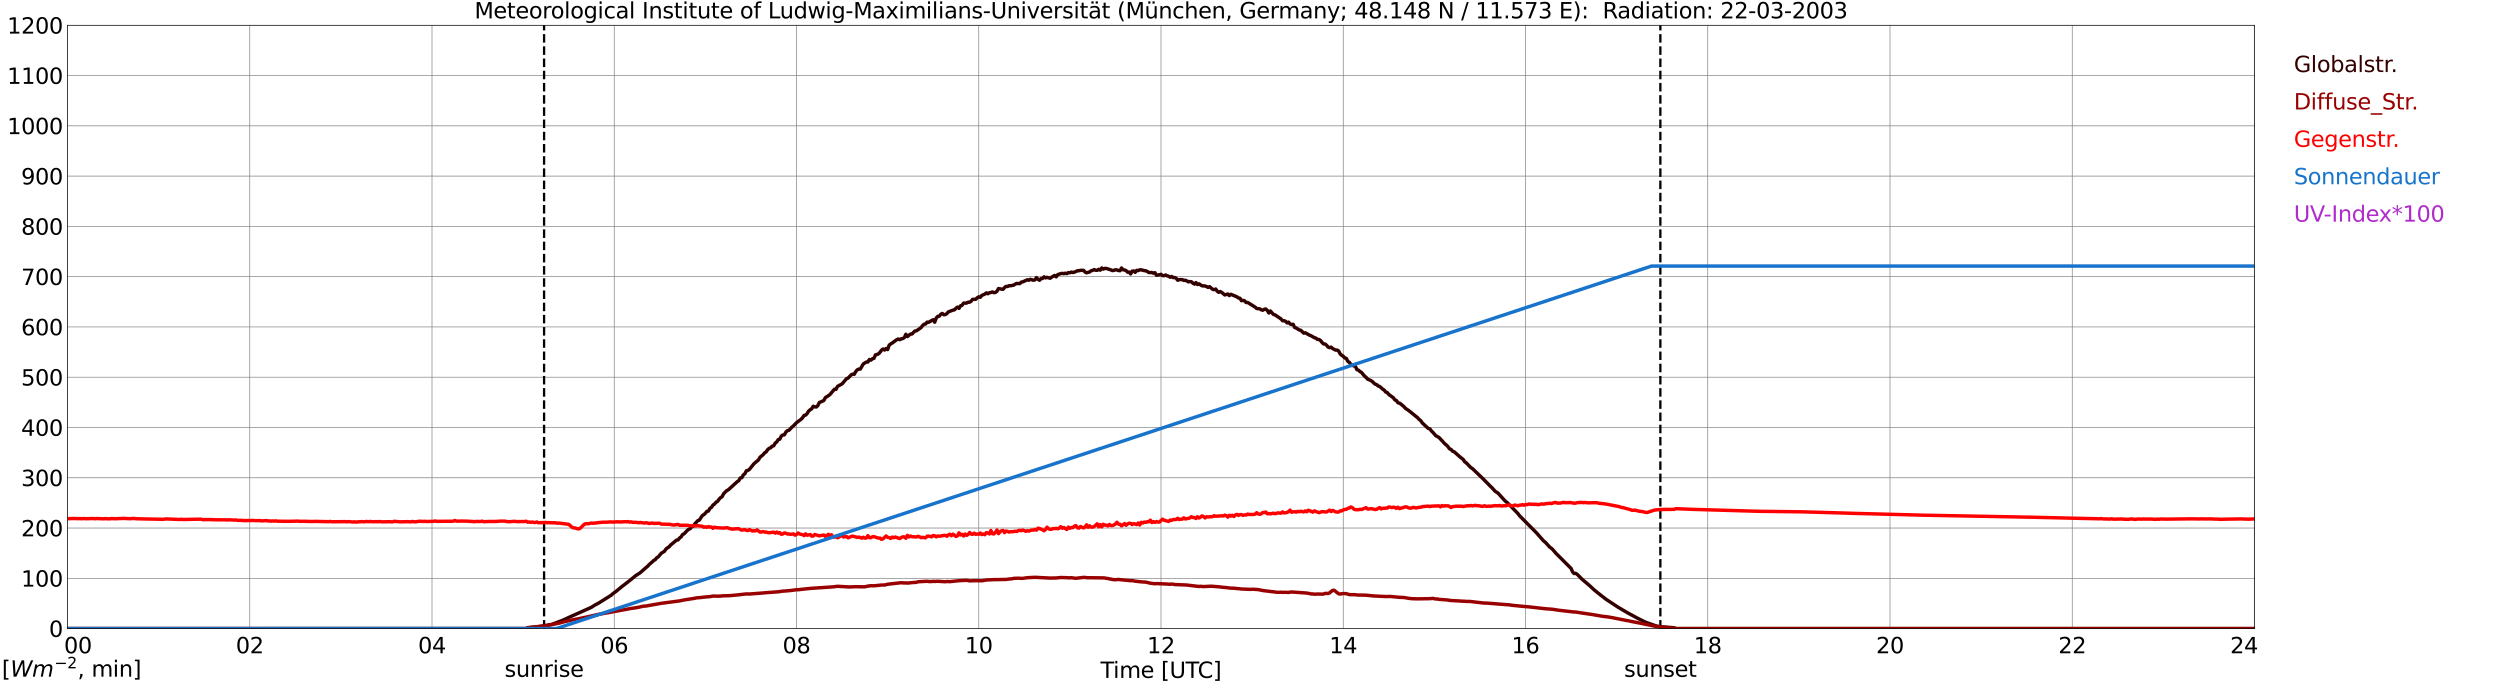 <?xml version="1.0" encoding="utf-8" standalone="no"?>
<!DOCTYPE svg PUBLIC "-//W3C//DTD SVG 1.1//EN"
  "http://www.w3.org/Graphics/SVG/1.1/DTD/svg11.dtd">
<svg xmlns:xlink="http://www.w3.org/1999/xlink" width="1085.4pt" height="296.64pt" viewBox="0 0 1085.4 296.64" xmlns="http://www.w3.org/2000/svg" version="1.1">
 <defs>
  <style type="text/css">*{stroke-linejoin: round; stroke-linecap: butt}</style>
 </defs>
 <g id="figure_1">
  <g id="patch_1">
   <path d="M 0 296.64 
L 1085.4 296.64 
L 1085.4 0 
L 0 0 
z
" style="fill: #ffffff"/>
  </g>
  <g id="axes_1">
   <g id="patch_2">
    <path d="M 29.306 272.909 
L 978.814 272.909 
L 978.814 10.976 
L 29.306 10.976 
z
" style="fill: #ffffff"/>
   </g>
   <g id="patch_3">
    <path d="M 978.814 272.909 
L 978.814 272.909 
L 978.814 10.976 
L 978.814 10.976 
z
" clip-path="url(#pa9e776b20d)" style="fill: #d3d3d3; opacity: 0.25; stroke: #d3d3d3; stroke-linejoin: miter"/>
   </g>
   <g id="matplotlib.axis_1">
    <g id="xtick_1">
     <g id="line2d_1">
      <path d="M 29.306 272.909 
L 29.306 10.976 
" clip-path="url(#pa9e776b20d)" style="fill: none; stroke: #808080; stroke-width: 0.3; stroke-linecap: square"/>
     </g>
     <g id="line2d_2"/>
     <g id="text_1">
      <!--    00 -->
      <g transform="translate(18.733 283.627) scale(0.095 -0.095)">
       <defs>
        <path id="DejaVuSans-20" transform="scale(0.016)"/>
        <path id="DejaVuSans-30" d="M 2034 4250 
Q 1547 4250 1301 3770 
Q 1056 3291 1056 2328 
Q 1056 1369 1301 889 
Q 1547 409 2034 409 
Q 2525 409 2770 889 
Q 3016 1369 3016 2328 
Q 3016 3291 2770 3770 
Q 2525 4250 2034 4250 
z
M 2034 4750 
Q 2819 4750 3233 4129 
Q 3647 3509 3647 2328 
Q 3647 1150 3233 529 
Q 2819 -91 2034 -91 
Q 1250 -91 836 529 
Q 422 1150 422 2328 
Q 422 3509 836 4129 
Q 1250 4750 2034 4750 
z
" transform="scale(0.016)"/>
       </defs>
       <use xlink:href="#DejaVuSans-20"/>
       <use xlink:href="#DejaVuSans-20" transform="translate(31.787 0)"/>
       <use xlink:href="#DejaVuSans-20" transform="translate(63.574 0)"/>
       <use xlink:href="#DejaVuSans-30" transform="translate(95.361 0)"/>
       <use xlink:href="#DejaVuSans-30" transform="translate(158.984 0)"/>
      </g>
     </g>
    </g>
    <g id="xtick_2">
     <g id="line2d_3">
      <path d="M 108.431 272.909 
L 108.431 10.976 
" clip-path="url(#pa9e776b20d)" style="fill: none; stroke: #808080; stroke-width: 0.3; stroke-linecap: square"/>
     </g>
     <g id="line2d_4"/>
     <g id="text_2">
      <!-- 02 -->
      <g transform="translate(102.387 283.627) scale(0.095 -0.095)">
       <defs>
        <path id="DejaVuSans-32" d="M 1228 531 
L 3431 531 
L 3431 0 
L 469 0 
L 469 531 
Q 828 903 1448 1529 
Q 2069 2156 2228 2338 
Q 2531 2678 2651 2914 
Q 2772 3150 2772 3378 
Q 2772 3750 2511 3984 
Q 2250 4219 1831 4219 
Q 1534 4219 1204 4116 
Q 875 4013 500 3803 
L 500 4441 
Q 881 4594 1212 4672 
Q 1544 4750 1819 4750 
Q 2544 4750 2975 4387 
Q 3406 4025 3406 3419 
Q 3406 3131 3298 2873 
Q 3191 2616 2906 2266 
Q 2828 2175 2409 1742 
Q 1991 1309 1228 531 
z
" transform="scale(0.016)"/>
       </defs>
       <use xlink:href="#DejaVuSans-30"/>
       <use xlink:href="#DejaVuSans-32" transform="translate(63.623 0)"/>
      </g>
     </g>
    </g>
    <g id="xtick_3">
     <g id="line2d_5">
      <path d="M 187.557 272.909 
L 187.557 10.976 
" clip-path="url(#pa9e776b20d)" style="fill: none; stroke: #808080; stroke-width: 0.3; stroke-linecap: square"/>
     </g>
     <g id="line2d_6"/>
     <g id="text_3">
      <!-- 04 -->
      <g transform="translate(181.513 283.627) scale(0.095 -0.095)">
       <defs>
        <path id="DejaVuSans-34" d="M 2419 4116 
L 825 1625 
L 2419 1625 
L 2419 4116 
z
M 2253 4666 
L 3047 4666 
L 3047 1625 
L 3713 1625 
L 3713 1100 
L 3047 1100 
L 3047 0 
L 2419 0 
L 2419 1100 
L 313 1100 
L 313 1709 
L 2253 4666 
z
" transform="scale(0.016)"/>
       </defs>
       <use xlink:href="#DejaVuSans-30"/>
       <use xlink:href="#DejaVuSans-34" transform="translate(63.623 0)"/>
      </g>
     </g>
    </g>
    <g id="xtick_4">
     <g id="line2d_7">
      <path d="M 266.683 272.909 
L 266.683 10.976 
" clip-path="url(#pa9e776b20d)" style="fill: none; stroke: #808080; stroke-width: 0.3; stroke-linecap: square"/>
     </g>
     <g id="line2d_8"/>
     <g id="text_4">
      <!-- 06 -->
      <g transform="translate(260.638 283.627) scale(0.095 -0.095)">
       <defs>
        <path id="DejaVuSans-36" d="M 2113 2584 
Q 1688 2584 1439 2293 
Q 1191 2003 1191 1497 
Q 1191 994 1439 701 
Q 1688 409 2113 409 
Q 2538 409 2786 701 
Q 3034 994 3034 1497 
Q 3034 2003 2786 2293 
Q 2538 2584 2113 2584 
z
M 3366 4563 
L 3366 3988 
Q 3128 4100 2886 4159 
Q 2644 4219 2406 4219 
Q 1781 4219 1451 3797 
Q 1122 3375 1075 2522 
Q 1259 2794 1537 2939 
Q 1816 3084 2150 3084 
Q 2853 3084 3261 2657 
Q 3669 2231 3669 1497 
Q 3669 778 3244 343 
Q 2819 -91 2113 -91 
Q 1303 -91 875 529 
Q 447 1150 447 2328 
Q 447 3434 972 4092 
Q 1497 4750 2381 4750 
Q 2619 4750 2861 4703 
Q 3103 4656 3366 4563 
z
" transform="scale(0.016)"/>
       </defs>
       <use xlink:href="#DejaVuSans-30"/>
       <use xlink:href="#DejaVuSans-36" transform="translate(63.623 0)"/>
      </g>
     </g>
    </g>
    <g id="xtick_5">
     <g id="line2d_9">
      <path d="M 345.808 272.909 
L 345.808 10.976 
" clip-path="url(#pa9e776b20d)" style="fill: none; stroke: #808080; stroke-width: 0.3; stroke-linecap: square"/>
     </g>
     <g id="line2d_10"/>
     <g id="text_5">
      <!-- 08 -->
      <g transform="translate(339.764 283.627) scale(0.095 -0.095)">
       <defs>
        <path id="DejaVuSans-38" d="M 2034 2216 
Q 1584 2216 1326 1975 
Q 1069 1734 1069 1313 
Q 1069 891 1326 650 
Q 1584 409 2034 409 
Q 2484 409 2743 651 
Q 3003 894 3003 1313 
Q 3003 1734 2745 1975 
Q 2488 2216 2034 2216 
z
M 1403 2484 
Q 997 2584 770 2862 
Q 544 3141 544 3541 
Q 544 4100 942 4425 
Q 1341 4750 2034 4750 
Q 2731 4750 3128 4425 
Q 3525 4100 3525 3541 
Q 3525 3141 3298 2862 
Q 3072 2584 2669 2484 
Q 3125 2378 3379 2068 
Q 3634 1759 3634 1313 
Q 3634 634 3220 271 
Q 2806 -91 2034 -91 
Q 1263 -91 848 271 
Q 434 634 434 1313 
Q 434 1759 690 2068 
Q 947 2378 1403 2484 
z
M 1172 3481 
Q 1172 3119 1398 2916 
Q 1625 2713 2034 2713 
Q 2441 2713 2670 2916 
Q 2900 3119 2900 3481 
Q 2900 3844 2670 4047 
Q 2441 4250 2034 4250 
Q 1625 4250 1398 4047 
Q 1172 3844 1172 3481 
z
" transform="scale(0.016)"/>
       </defs>
       <use xlink:href="#DejaVuSans-30"/>
       <use xlink:href="#DejaVuSans-38" transform="translate(63.623 0)"/>
      </g>
     </g>
    </g>
    <g id="xtick_6">
     <g id="line2d_11">
      <path d="M 424.934 272.909 
L 424.934 10.976 
" clip-path="url(#pa9e776b20d)" style="fill: none; stroke: #808080; stroke-width: 0.3; stroke-linecap: square"/>
     </g>
     <g id="line2d_12"/>
     <g id="text_6">
      <!-- 10 -->
      <g transform="translate(418.89 283.627) scale(0.095 -0.095)">
       <defs>
        <path id="DejaVuSans-31" d="M 794 531 
L 1825 531 
L 1825 4091 
L 703 3866 
L 703 4441 
L 1819 4666 
L 2450 4666 
L 2450 531 
L 3481 531 
L 3481 0 
L 794 0 
L 794 531 
z
" transform="scale(0.016)"/>
       </defs>
       <use xlink:href="#DejaVuSans-31"/>
       <use xlink:href="#DejaVuSans-30" transform="translate(63.623 0)"/>
      </g>
     </g>
    </g>
    <g id="xtick_7">
     <g id="line2d_13">
      <path d="M 504.06 272.909 
L 504.06 10.976 
" clip-path="url(#pa9e776b20d)" style="fill: none; stroke: #808080; stroke-width: 0.3; stroke-linecap: square"/>
     </g>
     <g id="line2d_14"/>
     <g id="text_7">
      <!-- 12 -->
      <g transform="translate(498.015 283.627) scale(0.095 -0.095)">
       <use xlink:href="#DejaVuSans-31"/>
       <use xlink:href="#DejaVuSans-32" transform="translate(63.623 0)"/>
      </g>
     </g>
    </g>
    <g id="xtick_8">
     <g id="line2d_15">
      <path d="M 583.185 272.909 
L 583.185 10.976 
" clip-path="url(#pa9e776b20d)" style="fill: none; stroke: #808080; stroke-width: 0.3; stroke-linecap: square"/>
     </g>
     <g id="line2d_16"/>
     <g id="text_8">
      <!-- 14 -->
      <g transform="translate(577.141 283.627) scale(0.095 -0.095)">
       <use xlink:href="#DejaVuSans-31"/>
       <use xlink:href="#DejaVuSans-34" transform="translate(63.623 0)"/>
      </g>
     </g>
    </g>
    <g id="xtick_9">
     <g id="line2d_17">
      <path d="M 662.311 272.909 
L 662.311 10.976 
" clip-path="url(#pa9e776b20d)" style="fill: none; stroke: #808080; stroke-width: 0.3; stroke-linecap: square"/>
     </g>
     <g id="line2d_18"/>
     <g id="text_9">
      <!-- 16 -->
      <g transform="translate(656.267 283.627) scale(0.095 -0.095)">
       <use xlink:href="#DejaVuSans-31"/>
       <use xlink:href="#DejaVuSans-36" transform="translate(63.623 0)"/>
      </g>
     </g>
    </g>
    <g id="xtick_10">
     <g id="line2d_19">
      <path d="M 741.437 272.909 
L 741.437 10.976 
" clip-path="url(#pa9e776b20d)" style="fill: none; stroke: #808080; stroke-width: 0.3; stroke-linecap: square"/>
     </g>
     <g id="line2d_20"/>
     <g id="text_10">
      <!-- 18 -->
      <g transform="translate(735.392 283.627) scale(0.095 -0.095)">
       <use xlink:href="#DejaVuSans-31"/>
       <use xlink:href="#DejaVuSans-38" transform="translate(63.623 0)"/>
      </g>
     </g>
    </g>
    <g id="xtick_11">
     <g id="line2d_21">
      <path d="M 820.562 272.909 
L 820.562 10.976 
" clip-path="url(#pa9e776b20d)" style="fill: none; stroke: #808080; stroke-width: 0.3; stroke-linecap: square"/>
     </g>
     <g id="line2d_22"/>
     <g id="text_11">
      <!-- 20 -->
      <g transform="translate(814.518 283.627) scale(0.095 -0.095)">
       <use xlink:href="#DejaVuSans-32"/>
       <use xlink:href="#DejaVuSans-30" transform="translate(63.623 0)"/>
      </g>
     </g>
    </g>
    <g id="xtick_12">
     <g id="line2d_23">
      <path d="M 899.688 272.909 
L 899.688 10.976 
" clip-path="url(#pa9e776b20d)" style="fill: none; stroke: #808080; stroke-width: 0.3; stroke-linecap: square"/>
     </g>
     <g id="line2d_24"/>
     <g id="text_12">
      <!-- 22 -->
      <g transform="translate(893.644 283.627) scale(0.095 -0.095)">
       <use xlink:href="#DejaVuSans-32"/>
       <use xlink:href="#DejaVuSans-32" transform="translate(63.623 0)"/>
      </g>
     </g>
    </g>
    <g id="xtick_13">
     <g id="line2d_25">
      <path d="M 978.814 272.909 
L 978.814 10.976 
" clip-path="url(#pa9e776b20d)" style="fill: none; stroke: #808080; stroke-width: 0.3; stroke-linecap: square"/>
     </g>
     <g id="line2d_26"/>
     <g id="text_13">
      <!-- 24    -->
      <g transform="translate(968.241 283.627) scale(0.095 -0.095)">
       <use xlink:href="#DejaVuSans-32"/>
       <use xlink:href="#DejaVuSans-34" transform="translate(63.623 0)"/>
       <use xlink:href="#DejaVuSans-20" transform="translate(127.246 0)"/>
       <use xlink:href="#DejaVuSans-20" transform="translate(159.033 0)"/>
       <use xlink:href="#DejaVuSans-20" transform="translate(190.82 0)"/>
      </g>
     </g>
    </g>
    <g id="text_14">
     <!-- Time [UTC] -->
     <g transform="translate(477.806 294.322) scale(0.095 -0.095)">
      <defs>
       <path id="DejaVuSans-54" d="M -19 4666 
L 3928 4666 
L 3928 4134 
L 2272 4134 
L 2272 0 
L 1638 0 
L 1638 4134 
L -19 4134 
L -19 4666 
z
" transform="scale(0.016)"/>
       <path id="DejaVuSans-69" d="M 603 3500 
L 1178 3500 
L 1178 0 
L 603 0 
L 603 3500 
z
M 603 4863 
L 1178 4863 
L 1178 4134 
L 603 4134 
L 603 4863 
z
" transform="scale(0.016)"/>
       <path id="DejaVuSans-6d" d="M 3328 2828 
Q 3544 3216 3844 3400 
Q 4144 3584 4550 3584 
Q 5097 3584 5394 3201 
Q 5691 2819 5691 2113 
L 5691 0 
L 5113 0 
L 5113 2094 
Q 5113 2597 4934 2840 
Q 4756 3084 4391 3084 
Q 3944 3084 3684 2787 
Q 3425 2491 3425 1978 
L 3425 0 
L 2847 0 
L 2847 2094 
Q 2847 2600 2669 2842 
Q 2491 3084 2119 3084 
Q 1678 3084 1418 2786 
Q 1159 2488 1159 1978 
L 1159 0 
L 581 0 
L 581 3500 
L 1159 3500 
L 1159 2956 
Q 1356 3278 1631 3431 
Q 1906 3584 2284 3584 
Q 2666 3584 2933 3390 
Q 3200 3197 3328 2828 
z
" transform="scale(0.016)"/>
       <path id="DejaVuSans-65" d="M 3597 1894 
L 3597 1613 
L 953 1613 
Q 991 1019 1311 708 
Q 1631 397 2203 397 
Q 2534 397 2845 478 
Q 3156 559 3463 722 
L 3463 178 
Q 3153 47 2828 -22 
Q 2503 -91 2169 -91 
Q 1331 -91 842 396 
Q 353 884 353 1716 
Q 353 2575 817 3079 
Q 1281 3584 2069 3584 
Q 2775 3584 3186 3129 
Q 3597 2675 3597 1894 
z
M 3022 2063 
Q 3016 2534 2758 2815 
Q 2500 3097 2075 3097 
Q 1594 3097 1305 2825 
Q 1016 2553 972 2059 
L 3022 2063 
z
" transform="scale(0.016)"/>
       <path id="DejaVuSans-5b" d="M 550 4863 
L 1875 4863 
L 1875 4416 
L 1125 4416 
L 1125 -397 
L 1875 -397 
L 1875 -844 
L 550 -844 
L 550 4863 
z
" transform="scale(0.016)"/>
       <path id="DejaVuSans-55" d="M 556 4666 
L 1191 4666 
L 1191 1831 
Q 1191 1081 1462 751 
Q 1734 422 2344 422 
Q 2950 422 3222 751 
Q 3494 1081 3494 1831 
L 3494 4666 
L 4128 4666 
L 4128 1753 
Q 4128 841 3676 375 
Q 3225 -91 2344 -91 
Q 1459 -91 1007 375 
Q 556 841 556 1753 
L 556 4666 
z
" transform="scale(0.016)"/>
       <path id="DejaVuSans-43" d="M 4122 4306 
L 4122 3641 
Q 3803 3938 3442 4084 
Q 3081 4231 2675 4231 
Q 1875 4231 1450 3742 
Q 1025 3253 1025 2328 
Q 1025 1406 1450 917 
Q 1875 428 2675 428 
Q 3081 428 3442 575 
Q 3803 722 4122 1019 
L 4122 359 
Q 3791 134 3420 21 
Q 3050 -91 2638 -91 
Q 1578 -91 968 557 
Q 359 1206 359 2328 
Q 359 3453 968 4101 
Q 1578 4750 2638 4750 
Q 3056 4750 3426 4639 
Q 3797 4528 4122 4306 
z
" transform="scale(0.016)"/>
       <path id="DejaVuSans-5d" d="M 1947 4863 
L 1947 -844 
L 622 -844 
L 622 -397 
L 1369 -397 
L 1369 4416 
L 622 4416 
L 622 4863 
L 1947 4863 
z
" transform="scale(0.016)"/>
      </defs>
      <use xlink:href="#DejaVuSans-54"/>
      <use xlink:href="#DejaVuSans-69" transform="translate(57.959 0)"/>
      <use xlink:href="#DejaVuSans-6d" transform="translate(85.742 0)"/>
      <use xlink:href="#DejaVuSans-65" transform="translate(183.154 0)"/>
      <use xlink:href="#DejaVuSans-20" transform="translate(244.678 0)"/>
      <use xlink:href="#DejaVuSans-5b" transform="translate(276.465 0)"/>
      <use xlink:href="#DejaVuSans-55" transform="translate(315.479 0)"/>
      <use xlink:href="#DejaVuSans-54" transform="translate(388.672 0)"/>
      <use xlink:href="#DejaVuSans-43" transform="translate(443.881 0)"/>
      <use xlink:href="#DejaVuSans-5d" transform="translate(513.705 0)"/>
     </g>
    </g>
   </g>
   <g id="matplotlib.axis_2">
    <g id="ytick_1">
     <g id="line2d_27">
      <path d="M 29.306 272.909 
L 978.814 272.909 
" clip-path="url(#pa9e776b20d)" style="fill: none; stroke: #808080; stroke-width: 0.3; stroke-linecap: square"/>
     </g>
     <g id="line2d_28"/>
     <g id="text_15">
      <!-- 0 -->
      <g transform="translate(21.261 276.518) scale(0.095 -0.095)">
       <use xlink:href="#DejaVuSans-30"/>
      </g>
     </g>
    </g>
    <g id="ytick_2">
     <g id="line2d_29">
      <path d="M 29.306 251.081 
L 978.814 251.081 
" clip-path="url(#pa9e776b20d)" style="fill: none; stroke: #808080; stroke-width: 0.3; stroke-linecap: square"/>
     </g>
     <g id="line2d_30"/>
     <g id="text_16">
      <!-- 100 -->
      <g transform="translate(9.173 254.69) scale(0.095 -0.095)">
       <use xlink:href="#DejaVuSans-31"/>
       <use xlink:href="#DejaVuSans-30" transform="translate(63.623 0)"/>
       <use xlink:href="#DejaVuSans-30" transform="translate(127.246 0)"/>
      </g>
     </g>
    </g>
    <g id="ytick_3">
     <g id="line2d_31">
      <path d="M 29.306 229.253 
L 978.814 229.253 
" clip-path="url(#pa9e776b20d)" style="fill: none; stroke: #808080; stroke-width: 0.3; stroke-linecap: square"/>
     </g>
     <g id="line2d_32"/>
     <g id="text_17">
      <!-- 200 -->
      <g transform="translate(9.173 232.863) scale(0.095 -0.095)">
       <use xlink:href="#DejaVuSans-32"/>
       <use xlink:href="#DejaVuSans-30" transform="translate(63.623 0)"/>
       <use xlink:href="#DejaVuSans-30" transform="translate(127.246 0)"/>
      </g>
     </g>
    </g>
    <g id="ytick_4">
     <g id="line2d_33">
      <path d="M 29.306 207.426 
L 978.814 207.426 
" clip-path="url(#pa9e776b20d)" style="fill: none; stroke: #808080; stroke-width: 0.3; stroke-linecap: square"/>
     </g>
     <g id="line2d_34"/>
     <g id="text_18">
      <!-- 300 -->
      <g transform="translate(9.173 211.035) scale(0.095 -0.095)">
       <defs>
        <path id="DejaVuSans-33" d="M 2597 2516 
Q 3050 2419 3304 2112 
Q 3559 1806 3559 1356 
Q 3559 666 3084 287 
Q 2609 -91 1734 -91 
Q 1441 -91 1130 -33 
Q 819 25 488 141 
L 488 750 
Q 750 597 1062 519 
Q 1375 441 1716 441 
Q 2309 441 2620 675 
Q 2931 909 2931 1356 
Q 2931 1769 2642 2001 
Q 2353 2234 1838 2234 
L 1294 2234 
L 1294 2753 
L 1863 2753 
Q 2328 2753 2575 2939 
Q 2822 3125 2822 3475 
Q 2822 3834 2567 4026 
Q 2313 4219 1838 4219 
Q 1578 4219 1281 4162 
Q 984 4106 628 3988 
L 628 4550 
Q 988 4650 1302 4700 
Q 1616 4750 1894 4750 
Q 2613 4750 3031 4423 
Q 3450 4097 3450 3541 
Q 3450 3153 3228 2886 
Q 3006 2619 2597 2516 
z
" transform="scale(0.016)"/>
       </defs>
       <use xlink:href="#DejaVuSans-33"/>
       <use xlink:href="#DejaVuSans-30" transform="translate(63.623 0)"/>
       <use xlink:href="#DejaVuSans-30" transform="translate(127.246 0)"/>
      </g>
     </g>
    </g>
    <g id="ytick_5">
     <g id="line2d_35">
      <path d="M 29.306 185.598 
L 978.814 185.598 
" clip-path="url(#pa9e776b20d)" style="fill: none; stroke: #808080; stroke-width: 0.3; stroke-linecap: square"/>
     </g>
     <g id="line2d_36"/>
     <g id="text_19">
      <!-- 400 -->
      <g transform="translate(9.173 189.207) scale(0.095 -0.095)">
       <use xlink:href="#DejaVuSans-34"/>
       <use xlink:href="#DejaVuSans-30" transform="translate(63.623 0)"/>
       <use xlink:href="#DejaVuSans-30" transform="translate(127.246 0)"/>
      </g>
     </g>
    </g>
    <g id="ytick_6">
     <g id="line2d_37">
      <path d="M 29.306 163.77 
L 978.814 163.77 
" clip-path="url(#pa9e776b20d)" style="fill: none; stroke: #808080; stroke-width: 0.3; stroke-linecap: square"/>
     </g>
     <g id="line2d_38"/>
     <g id="text_20">
      <!-- 500 -->
      <g transform="translate(9.173 167.379) scale(0.095 -0.095)">
       <defs>
        <path id="DejaVuSans-35" d="M 691 4666 
L 3169 4666 
L 3169 4134 
L 1269 4134 
L 1269 2991 
Q 1406 3038 1543 3061 
Q 1681 3084 1819 3084 
Q 2600 3084 3056 2656 
Q 3513 2228 3513 1497 
Q 3513 744 3044 326 
Q 2575 -91 1722 -91 
Q 1428 -91 1123 -41 
Q 819 9 494 109 
L 494 744 
Q 775 591 1075 516 
Q 1375 441 1709 441 
Q 2250 441 2565 725 
Q 2881 1009 2881 1497 
Q 2881 1984 2565 2268 
Q 2250 2553 1709 2553 
Q 1456 2553 1204 2497 
Q 953 2441 691 2322 
L 691 4666 
z
" transform="scale(0.016)"/>
       </defs>
       <use xlink:href="#DejaVuSans-35"/>
       <use xlink:href="#DejaVuSans-30" transform="translate(63.623 0)"/>
       <use xlink:href="#DejaVuSans-30" transform="translate(127.246 0)"/>
      </g>
     </g>
    </g>
    <g id="ytick_7">
     <g id="line2d_39">
      <path d="M 29.306 141.942 
L 978.814 141.942 
" clip-path="url(#pa9e776b20d)" style="fill: none; stroke: #808080; stroke-width: 0.3; stroke-linecap: square"/>
     </g>
     <g id="line2d_40"/>
     <g id="text_21">
      <!-- 600 -->
      <g transform="translate(9.173 145.551) scale(0.095 -0.095)">
       <use xlink:href="#DejaVuSans-36"/>
       <use xlink:href="#DejaVuSans-30" transform="translate(63.623 0)"/>
       <use xlink:href="#DejaVuSans-30" transform="translate(127.246 0)"/>
      </g>
     </g>
    </g>
    <g id="ytick_8">
     <g id="line2d_41">
      <path d="M 29.306 120.114 
L 978.814 120.114 
" clip-path="url(#pa9e776b20d)" style="fill: none; stroke: #808080; stroke-width: 0.3; stroke-linecap: square"/>
     </g>
     <g id="line2d_42"/>
     <g id="text_22">
      <!-- 700 -->
      <g transform="translate(9.173 123.724) scale(0.095 -0.095)">
       <defs>
        <path id="DejaVuSans-37" d="M 525 4666 
L 3525 4666 
L 3525 4397 
L 1831 0 
L 1172 0 
L 2766 4134 
L 525 4134 
L 525 4666 
z
" transform="scale(0.016)"/>
       </defs>
       <use xlink:href="#DejaVuSans-37"/>
       <use xlink:href="#DejaVuSans-30" transform="translate(63.623 0)"/>
       <use xlink:href="#DejaVuSans-30" transform="translate(127.246 0)"/>
      </g>
     </g>
    </g>
    <g id="ytick_9">
     <g id="line2d_43">
      <path d="M 29.306 98.287 
L 978.814 98.287 
" clip-path="url(#pa9e776b20d)" style="fill: none; stroke: #808080; stroke-width: 0.3; stroke-linecap: square"/>
     </g>
     <g id="line2d_44"/>
     <g id="text_23">
      <!-- 800 -->
      <g transform="translate(9.173 101.896) scale(0.095 -0.095)">
       <use xlink:href="#DejaVuSans-38"/>
       <use xlink:href="#DejaVuSans-30" transform="translate(63.623 0)"/>
       <use xlink:href="#DejaVuSans-30" transform="translate(127.246 0)"/>
      </g>
     </g>
    </g>
    <g id="ytick_10">
     <g id="line2d_45">
      <path d="M 29.306 76.459 
L 978.814 76.459 
" clip-path="url(#pa9e776b20d)" style="fill: none; stroke: #808080; stroke-width: 0.3; stroke-linecap: square"/>
     </g>
     <g id="line2d_46"/>
     <g id="text_24">
      <!-- 900 -->
      <g transform="translate(9.173 80.068) scale(0.095 -0.095)">
       <defs>
        <path id="DejaVuSans-39" d="M 703 97 
L 703 672 
Q 941 559 1184 500 
Q 1428 441 1663 441 
Q 2288 441 2617 861 
Q 2947 1281 2994 2138 
Q 2813 1869 2534 1725 
Q 2256 1581 1919 1581 
Q 1219 1581 811 2004 
Q 403 2428 403 3163 
Q 403 3881 828 4315 
Q 1253 4750 1959 4750 
Q 2769 4750 3195 4129 
Q 3622 3509 3622 2328 
Q 3622 1225 3098 567 
Q 2575 -91 1691 -91 
Q 1453 -91 1209 -44 
Q 966 3 703 97 
z
M 1959 2075 
Q 2384 2075 2632 2365 
Q 2881 2656 2881 3163 
Q 2881 3666 2632 3958 
Q 2384 4250 1959 4250 
Q 1534 4250 1286 3958 
Q 1038 3666 1038 3163 
Q 1038 2656 1286 2365 
Q 1534 2075 1959 2075 
z
" transform="scale(0.016)"/>
       </defs>
       <use xlink:href="#DejaVuSans-39"/>
       <use xlink:href="#DejaVuSans-30" transform="translate(63.623 0)"/>
       <use xlink:href="#DejaVuSans-30" transform="translate(127.246 0)"/>
      </g>
     </g>
    </g>
    <g id="ytick_11">
     <g id="line2d_47">
      <path d="M 29.306 54.631 
L 978.814 54.631 
" clip-path="url(#pa9e776b20d)" style="fill: none; stroke: #808080; stroke-width: 0.3; stroke-linecap: square"/>
     </g>
     <g id="line2d_48"/>
     <g id="text_25">
      <!-- 1000 -->
      <g transform="translate(3.128 58.24) scale(0.095 -0.095)">
       <use xlink:href="#DejaVuSans-31"/>
       <use xlink:href="#DejaVuSans-30" transform="translate(63.623 0)"/>
       <use xlink:href="#DejaVuSans-30" transform="translate(127.246 0)"/>
       <use xlink:href="#DejaVuSans-30" transform="translate(190.869 0)"/>
      </g>
     </g>
    </g>
    <g id="ytick_12">
     <g id="line2d_49">
      <path d="M 29.306 32.803 
L 978.814 32.803 
" clip-path="url(#pa9e776b20d)" style="fill: none; stroke: #808080; stroke-width: 0.3; stroke-linecap: square"/>
     </g>
     <g id="line2d_50"/>
     <g id="text_26">
      <!-- 1100 -->
      <g transform="translate(3.128 36.413) scale(0.095 -0.095)">
       <use xlink:href="#DejaVuSans-31"/>
       <use xlink:href="#DejaVuSans-31" transform="translate(63.623 0)"/>
       <use xlink:href="#DejaVuSans-30" transform="translate(127.246 0)"/>
       <use xlink:href="#DejaVuSans-30" transform="translate(190.869 0)"/>
      </g>
     </g>
    </g>
    <g id="ytick_13">
     <g id="line2d_51">
      <path d="M 29.306 10.976 
L 978.814 10.976 
" clip-path="url(#pa9e776b20d)" style="fill: none; stroke: #808080; stroke-width: 0.3; stroke-linecap: square"/>
     </g>
     <g id="line2d_52"/>
     <g id="text_27">
      <!-- 1200 -->
      <g transform="translate(3.128 14.585) scale(0.095 -0.095)">
       <use xlink:href="#DejaVuSans-31"/>
       <use xlink:href="#DejaVuSans-32" transform="translate(63.623 0)"/>
       <use xlink:href="#DejaVuSans-30" transform="translate(127.246 0)"/>
       <use xlink:href="#DejaVuSans-30" transform="translate(190.869 0)"/>
      </g>
     </g>
    </g>
   </g>
   <g id="line2d_53">
    <path d="M 236.219 272.909 
L 236.219 10.976 
" clip-path="url(#pa9e776b20d)" style="fill: none; stroke-dasharray: 3.7,1.6; stroke-dashoffset: 0; stroke: #000000"/>
   </g>
   <g id="line2d_54">
    <path d="M 720.864 272.909 
L 720.864 10.976 
" clip-path="url(#pa9e776b20d)" style="fill: none; stroke-dasharray: 3.7,1.6; stroke-dashoffset: 0; stroke: #000000"/>
   </g>
   <g id="line2d_55">
    <path d="M 29.306 272.909 
L 228.439 272.909 
L 229.098 272.54 
L 231.736 272.335 
L 233.054 272.13 
L 235.033 271.924 
L 239.648 271.064 
L 244.264 269.305 
L 247.561 267.79 
L 256.792 263.654 
L 258.111 262.794 
L 260.089 261.729 
L 265.364 258.411 
L 266.023 257.797 
L 267.342 256.854 
L 269.98 254.685 
L 273.277 252.146 
L 275.914 249.974 
L 277.892 248.706 
L 280.53 246.371 
L 281.189 245.838 
L 281.849 245.102 
L 283.167 243.954 
L 283.827 243.341 
L 284.486 242.972 
L 285.145 242.153 
L 285.805 241.743 
L 287.124 240.187 
L 288.442 239.368 
L 289.102 238.425 
L 289.761 237.853 
L 290.42 237.485 
L 291.08 236.705 
L 293.717 234.494 
L 294.377 234.413 
L 295.036 233.593 
L 295.696 233.102 
L 296.355 232.078 
L 297.014 231.75 
L 298.333 230.358 
L 298.992 229.786 
L 299.652 229.539 
L 300.311 228.679 
L 300.971 228.474 
L 301.63 227.492 
L 302.949 226.058 
L 303.608 225.813 
L 304.927 223.847 
L 305.586 223.438 
L 306.246 222.823 
L 306.905 222.004 
L 307.564 221.882 
L 308.224 220.695 
L 308.883 220.284 
L 309.543 219.261 
L 310.202 218.85 
L 310.861 218.032 
L 311.521 217.704 
L 312.18 216.761 
L 312.839 216.065 
L 313.499 215.657 
L 314.158 214.345 
L 315.477 213.035 
L 316.136 212.708 
L 317.455 211.52 
L 320.093 209.104 
L 320.752 208.694 
L 321.411 207.506 
L 322.071 207.384 
L 322.73 206.197 
L 323.39 205.664 
L 324.049 204.394 
L 324.708 204.23 
L 325.368 203.78 
L 327.346 201.322 
L 329.324 199.644 
L 329.983 198.498 
L 331.302 197.433 
L 331.961 196.614 
L 332.621 196.204 
L 333.28 195.222 
L 333.94 194.648 
L 334.599 194.401 
L 335.258 193.707 
L 335.918 193.543 
L 336.577 192.353 
L 337.236 191.862 
L 337.896 190.839 
L 338.555 190.675 
L 339.215 189.324 
L 339.874 188.833 
L 340.533 188.791 
L 341.193 187.604 
L 341.852 186.949 
L 342.512 186.827 
L 343.83 185.434 
L 344.49 184.901 
L 345.808 183.509 
L 347.787 182.033 
L 348.446 181.378 
L 349.105 180.355 
L 349.765 180.232 
L 350.424 179.536 
L 351.083 178.471 
L 351.743 177.899 
L 352.402 177.489 
L 353.062 176.382 
L 353.721 176.629 
L 354.38 176.709 
L 355.04 176.138 
L 355.699 174.786 
L 357.677 173.885 
L 358.337 172.615 
L 359.655 171.796 
L 360.315 171.305 
L 362.293 168.969 
L 362.952 169.052 
L 363.612 167.743 
L 365.59 166.677 
L 367.568 164.383 
L 368.227 164.139 
L 369.546 162.746 
L 370.206 162.419 
L 370.865 162.5 
L 371.524 161.312 
L 372.184 160.574 
L 372.843 160.247 
L 373.502 160.247 
L 374.821 157.994 
L 376.14 157.176 
L 376.799 157.176 
L 377.459 156.071 
L 378.118 156.357 
L 378.777 155.742 
L 379.437 155.578 
L 380.096 154.063 
L 380.756 153.899 
L 381.415 153.614 
L 382.074 152.917 
L 382.734 152.016 
L 383.393 151.525 
L 384.053 151.974 
L 384.712 151.319 
L 385.371 151.771 
L 386.031 149.888 
L 386.69 149.313 
L 387.349 148.945 
L 389.328 147.471 
L 389.987 147.183 
L 390.646 147.471 
L 391.306 147.102 
L 391.965 146.978 
L 392.624 146.611 
L 393.284 145.136 
L 393.943 146.118 
L 395.262 145.055 
L 395.921 145.013 
L 397.24 143.702 
L 397.899 143.621 
L 399.878 142.228 
L 400.537 141.368 
L 401.196 140.755 
L 401.856 140.672 
L 402.515 139.853 
L 403.175 139.934 
L 404.493 139.157 
L 405.153 138.83 
L 405.812 139.895 
L 406.471 138.092 
L 407.131 137.354 
L 407.79 137.273 
L 408.45 136.455 
L 409.109 136.086 
L 409.768 136.658 
L 410.428 136.577 
L 411.087 136.167 
L 411.746 135.39 
L 413.725 134.652 
L 414.384 134.53 
L 415.043 133.833 
L 415.703 133.342 
L 416.362 133.875 
L 417.022 132.768 
L 417.681 132.563 
L 418.34 131.622 
L 419.659 131.581 
L 420.318 131.212 
L 420.978 131.212 
L 421.637 130.762 
L 422.297 129.944 
L 423.615 129.944 
L 424.275 129.287 
L 424.934 128.878 
L 425.593 129.084 
L 426.253 128.263 
L 427.572 127.691 
L 428.231 127.158 
L 428.89 127.527 
L 429.55 127.117 
L 430.209 126.995 
L 430.869 126.748 
L 431.528 127.075 
L 432.187 126.953 
L 432.847 126.462 
L 433.506 125.275 
L 434.825 125.519 
L 435.484 125.602 
L 436.144 124.823 
L 436.803 124.332 
L 437.462 124.373 
L 438.122 124.046 
L 438.781 124.046 
L 440.1 123.799 
L 440.759 123.349 
L 441.419 123.063 
L 442.737 123.144 
L 443.397 122.489 
L 444.056 122.367 
L 446.034 121.466 
L 446.694 121.671 
L 447.353 121.26 
L 448.672 121.671 
L 449.331 121.507 
L 449.991 120.523 
L 450.65 121.26 
L 451.309 121.671 
L 451.969 120.974 
L 452.628 120.892 
L 453.287 120.195 
L 453.947 120.647 
L 454.606 120.4 
L 455.925 120.811 
L 456.584 120.32 
L 457.903 119.582 
L 458.563 120.195 
L 459.222 119.213 
L 460.541 118.803 
L 461.2 118.68 
L 461.859 118.803 
L 462.519 118.6 
L 463.178 118.803 
L 463.838 118.353 
L 464.497 118.434 
L 465.156 118.106 
L 465.816 118.312 
L 466.475 118.148 
L 467.794 117.574 
L 468.453 117.534 
L 469.113 117.371 
L 470.431 117.371 
L 471.091 118.106 
L 471.75 118.434 
L 473.069 118.067 
L 473.728 117.534 
L 474.388 117.41 
L 475.047 117.043 
L 475.706 117.329 
L 476.366 117.371 
L 477.025 116.919 
L 477.685 117.288 
L 478.344 116.347 
L 479.003 116.838 
L 479.663 116.511 
L 480.322 116.55 
L 482.3 117.166 
L 482.96 117.493 
L 483.619 117.371 
L 484.278 117.124 
L 484.938 117.207 
L 485.597 117.451 
L 486.256 117.534 
L 486.916 116.347 
L 487.575 117.124 
L 488.235 117.207 
L 488.894 117.493 
L 489.553 118.148 
L 490.213 118.106 
L 490.872 118.927 
L 491.532 117.74 
L 492.191 117.615 
L 492.85 118.231 
L 493.51 117.371 
L 494.169 117.493 
L 494.828 117.124 
L 495.488 117.166 
L 496.807 117.493 
L 497.466 117.574 
L 498.125 117.862 
L 498.785 118.312 
L 500.103 118.312 
L 500.763 118.6 
L 501.422 118.394 
L 502.082 119.499 
L 503.4 119.294 
L 504.06 119.091 
L 504.719 119.663 
L 505.379 119.704 
L 506.038 119.377 
L 506.697 119.746 
L 507.357 119.909 
L 508.016 120.359 
L 508.675 120.032 
L 509.335 120.523 
L 509.994 120.483 
L 510.654 120.811 
L 511.313 121.671 
L 511.972 121.383 
L 513.291 121.383 
L 513.95 121.752 
L 514.61 121.671 
L 515.269 121.957 
L 515.929 122.367 
L 516.588 122.243 
L 517.247 122.326 
L 517.907 122.939 
L 518.566 123.349 
L 519.226 122.695 
L 519.885 123.513 
L 520.544 123.227 
L 521.863 124.087 
L 523.182 124.168 
L 523.841 124.415 
L 524.501 124.783 
L 525.16 124.454 
L 526.479 125.602 
L 527.138 125.766 
L 527.797 125.48 
L 528.457 126.421 
L 529.116 126.912 
L 529.776 126.584 
L 530.435 126.953 
L 531.754 128.06 
L 533.073 127.649 
L 533.732 128.346 
L 534.391 127.772 
L 537.029 128.878 
L 537.688 129.369 
L 538.348 129.492 
L 539.007 130.557 
L 539.666 130.393 
L 540.326 130.598 
L 540.985 131.334 
L 541.644 131.295 
L 544.941 133.342 
L 545.601 133.955 
L 546.919 134.078 
L 547.579 134.488 
L 548.238 134.693 
L 548.898 134.283 
L 549.557 134.161 
L 550.216 134.774 
L 550.876 135.881 
L 551.535 135.021 
L 552.854 136.494 
L 553.513 136.699 
L 554.832 137.559 
L 556.151 138.461 
L 556.81 139.238 
L 557.47 139.238 
L 558.129 139.484 
L 558.788 140.181 
L 559.448 139.853 
L 560.107 140.672 
L 560.766 140.836 
L 561.426 140.794 
L 562.085 142.187 
L 562.745 142.392 
L 564.063 143.252 
L 564.723 143.374 
L 566.042 144.645 
L 566.701 144.481 
L 568.679 145.587 
L 569.338 145.832 
L 570.657 146.611 
L 571.317 146.814 
L 571.976 147.347 
L 572.635 147.388 
L 573.295 147.799 
L 573.954 148.659 
L 574.613 149.313 
L 575.273 149.355 
L 575.932 149.888 
L 576.592 150.665 
L 577.251 150.951 
L 577.91 150.706 
L 578.57 151.319 
L 579.889 152.016 
L 580.548 151.974 
L 581.207 152.426 
L 581.867 153.694 
L 582.526 154.268 
L 583.185 154.679 
L 583.845 155.414 
L 584.504 155.578 
L 585.164 156.89 
L 585.823 157.298 
L 586.482 158.241 
L 587.142 158.61 
L 588.46 159.101 
L 589.12 160.494 
L 589.779 160.699 
L 590.439 161.312 
L 591.098 161.681 
L 592.417 163.279 
L 593.076 163.809 
L 593.736 164.589 
L 595.054 165.163 
L 595.714 165.571 
L 597.032 166.8 
L 597.692 166.963 
L 598.351 167.618 
L 599.011 167.782 
L 600.329 168.969 
L 600.989 169.38 
L 601.648 170.24 
L 602.307 170.445 
L 602.967 171.263 
L 604.945 172.698 
L 605.604 173.638 
L 606.264 173.885 
L 606.923 174.867 
L 607.582 175.031 
L 608.242 175.441 
L 609.561 176.587 
L 610.22 177.325 
L 611.539 178.185 
L 613.517 179.783 
L 615.495 181.378 
L 616.154 182.116 
L 616.814 182.607 
L 617.473 183.59 
L 619.451 185.434 
L 620.111 186.006 
L 620.77 186.17 
L 621.429 187.071 
L 622.089 187.687 
L 623.408 189.202 
L 624.726 189.898 
L 627.364 192.764 
L 628.023 193.255 
L 628.683 193.951 
L 629.342 194.894 
L 630.001 195.139 
L 630.661 195.918 
L 631.32 196.121 
L 633.958 198.456 
L 635.276 199.48 
L 635.936 200.504 
L 636.595 200.954 
L 638.573 203.001 
L 639.233 203.411 
L 643.848 207.834 
L 647.145 211.193 
L 647.805 211.806 
L 649.123 213.282 
L 650.442 214.142 
L 653.08 217.089 
L 653.739 217.746 
L 654.399 218.237 
L 656.377 220.243 
L 657.695 221.594 
L 659.014 222.945 
L 659.674 223.847 
L 660.992 225.198 
L 666.927 231.178 
L 670.224 234.904 
L 670.883 235.396 
L 672.861 237.565 
L 673.521 238.017 
L 674.18 238.63 
L 675.499 240.187 
L 682.092 246.781 
L 682.752 248.296 
L 683.411 248.992 
L 684.071 248.909 
L 684.73 249.32 
L 686.708 251.326 
L 688.027 252.474 
L 689.346 253.578 
L 690.664 254.726 
L 691.983 255.994 
L 693.961 257.592 
L 697.258 260.172 
L 702.533 263.654 
L 706.49 265.987 
L 711.105 268.484 
L 712.424 269.141 
L 714.402 270.124 
L 719.018 271.761 
L 720.337 272.049 
L 725.612 272.457 
L 726.93 272.581 
L 727.59 272.909 
L 978.154 272.909 
L 978.154 272.909 
" clip-path="url(#pa9e776b20d)" style="fill: none; stroke: #330000; stroke-width: 1.5; stroke-linecap: square"/>
   </g>
   <g id="line2d_56">
    <path d="M 29.306 272.909 
L 228.439 272.909 
L 229.098 272.512 
L 232.395 272.134 
L 233.054 272.134 
L 234.373 271.922 
L 235.692 271.839 
L 237.011 271.671 
L 242.945 270.497 
L 244.923 269.951 
L 248.22 269.194 
L 249.539 268.943 
L 250.858 268.692 
L 255.473 267.725 
L 259.43 266.801 
L 260.748 266.592 
L 262.067 266.341 
L 264.045 266.005 
L 273.936 264.158 
L 275.255 263.99 
L 277.233 263.654 
L 279.211 263.191 
L 280.53 263.108 
L 281.849 262.857 
L 287.124 261.932 
L 295.036 260.884 
L 297.014 260.463 
L 298.992 260.17 
L 301.63 259.749 
L 302.289 259.583 
L 304.267 259.415 
L 305.586 259.247 
L 307.564 259.079 
L 308.224 259.037 
L 309.543 258.784 
L 311.521 258.826 
L 312.839 258.826 
L 313.499 258.701 
L 316.796 258.616 
L 319.433 258.365 
L 324.049 257.861 
L 325.368 257.902 
L 331.302 257.442 
L 333.28 257.274 
L 337.896 256.937 
L 339.874 256.643 
L 341.193 256.56 
L 343.171 256.392 
L 344.49 256.224 
L 345.808 256.014 
L 346.468 256.056 
L 347.787 255.888 
L 351.743 255.468 
L 361.634 254.796 
L 362.952 254.628 
L 363.612 254.545 
L 368.887 254.838 
L 371.524 254.713 
L 373.502 254.755 
L 375.481 254.755 
L 376.799 254.46 
L 378.118 254.292 
L 379.437 254.336 
L 382.734 253.999 
L 384.053 253.999 
L 385.371 253.663 
L 386.69 253.495 
L 391.306 252.991 
L 392.624 253.118 
L 393.284 253.035 
L 393.943 253.159 
L 395.921 252.949 
L 397.24 252.867 
L 397.899 252.823 
L 398.559 252.572 
L 402.515 252.362 
L 403.175 252.489 
L 404.493 252.489 
L 405.153 252.362 
L 405.812 252.445 
L 407.131 252.362 
L 410.428 252.572 
L 411.087 252.445 
L 412.406 252.53 
L 416.362 252.109 
L 419.659 251.943 
L 420.978 252.194 
L 422.956 252.109 
L 424.275 252.109 
L 426.253 252.153 
L 428.231 251.817 
L 431.528 251.649 
L 432.847 251.649 
L 436.803 251.563 
L 438.122 251.398 
L 439.44 251.271 
L 440.1 251.103 
L 442.078 251.018 
L 443.397 251.103 
L 444.056 251.103 
L 446.034 250.808 
L 449.331 250.64 
L 455.925 250.976 
L 458.563 250.935 
L 460.541 250.725 
L 463.178 250.808 
L 464.497 250.893 
L 465.156 250.808 
L 466.475 251.018 
L 467.134 251.061 
L 470.431 250.684 
L 471.091 250.684 
L 471.75 250.808 
L 479.003 250.893 
L 479.663 250.935 
L 480.322 251.103 
L 480.981 251.144 
L 481.641 251.354 
L 482.3 251.398 
L 482.96 251.607 
L 484.278 251.69 
L 485.597 251.563 
L 486.916 251.732 
L 489.553 251.985 
L 490.872 252.109 
L 491.532 252.068 
L 492.85 252.321 
L 495.488 252.613 
L 496.807 252.698 
L 497.466 252.74 
L 499.444 253.201 
L 501.422 253.454 
L 502.082 253.369 
L 506.038 253.537 
L 507.357 253.622 
L 508.016 253.663 
L 508.675 253.58 
L 509.335 253.622 
L 509.994 253.79 
L 513.291 253.914 
L 515.269 253.999 
L 520.544 254.628 
L 521.204 254.545 
L 522.522 254.672 
L 525.819 254.504 
L 529.116 254.755 
L 530.435 254.923 
L 533.073 255.174 
L 533.732 255.3 
L 535.71 255.383 
L 539.007 255.719 
L 540.985 255.805 
L 542.963 255.888 
L 543.623 255.805 
L 544.941 255.888 
L 546.26 255.973 
L 548.238 256.392 
L 554.832 257.188 
L 556.151 257.106 
L 556.81 257.188 
L 558.129 257.147 
L 559.448 257.232 
L 560.107 257.064 
L 560.766 257.02 
L 562.085 257.106 
L 567.36 257.483 
L 569.338 257.861 
L 569.998 257.861 
L 570.657 257.987 
L 571.976 257.902 
L 573.954 257.946 
L 574.613 257.902 
L 575.273 257.651 
L 575.932 257.61 
L 576.592 257.693 
L 577.251 257.4 
L 578.57 256.309 
L 579.229 256.265 
L 581.207 257.819 
L 581.867 257.902 
L 583.185 257.693 
L 584.504 257.734 
L 585.823 258.155 
L 588.46 258.197 
L 589.12 258.323 
L 593.076 258.406 
L 596.373 258.743 
L 601.648 258.994 
L 603.626 258.952 
L 606.264 259.203 
L 607.582 259.33 
L 609.561 259.415 
L 611.539 259.749 
L 612.858 259.917 
L 615.495 260.002 
L 620.77 259.917 
L 622.089 259.792 
L 623.408 260.085 
L 624.067 260.044 
L 624.726 260.212 
L 628.683 260.506 
L 629.342 260.674 
L 637.255 261.135 
L 637.914 261.093 
L 644.508 261.849 
L 645.167 261.807 
L 647.145 261.975 
L 653.08 262.436 
L 654.399 262.562 
L 655.058 262.562 
L 656.377 262.772 
L 658.355 262.982 
L 660.992 263.235 
L 664.289 263.527 
L 670.883 264.282 
L 674.18 264.536 
L 676.817 264.955 
L 683.411 265.71 
L 684.071 265.71 
L 686.708 266.131 
L 691.324 266.801 
L 695.939 267.6 
L 697.918 267.81 
L 699.896 268.146 
L 712.424 270.621 
L 717.699 271.713 
L 719.018 271.966 
L 723.633 272.468 
L 725.612 272.68 
L 726.271 272.804 
L 726.93 272.763 
L 727.59 272.909 
L 978.154 272.909 
L 978.154 272.909 
" clip-path="url(#pa9e776b20d)" style="fill: none; stroke: #990000; stroke-width: 1.5; stroke-linecap: square"/>
   </g>
   <g id="line2d_57">
    <path d="M 29.306 225.213 
L 31.943 225.106 
L 33.921 225.185 
L 34.581 225.132 
L 35.24 225.213 
L 36.559 225.126 
L 37.218 225.217 
L 40.515 225.115 
L 41.175 225.235 
L 41.834 225.115 
L 45.131 225.259 
L 45.79 225.139 
L 46.45 225.265 
L 47.109 225.211 
L 47.768 225.274 
L 48.428 225.121 
L 49.747 225.23 
L 53.703 225.056 
L 55.681 225.182 
L 57 225.193 
L 57.659 225.067 
L 59.637 225.235 
L 70.847 225.466 
L 72.166 225.3 
L 78.1 225.543 
L 78.759 225.414 
L 79.419 225.571 
L 82.056 225.484 
L 87.331 225.398 
L 87.991 225.619 
L 91.288 225.56 
L 92.606 225.632 
L 93.925 225.678 
L 97.881 225.693 
L 98.541 225.741 
L 99.86 225.676 
L 101.838 225.811 
L 102.497 225.746 
L 103.156 225.927 
L 104.475 225.916 
L 105.135 225.898 
L 105.794 226.073 
L 106.453 225.962 
L 107.113 226.06 
L 107.772 225.946 
L 108.431 226.036 
L 109.75 225.922 
L 110.41 226.04 
L 113.047 226.032 
L 113.707 226.158 
L 115.685 226.012 
L 116.344 226.173 
L 117.003 226.152 
L 117.663 226.274 
L 118.322 226.154 
L 118.982 226.263 
L 119.641 226.128 
L 120.3 226.28 
L 125.575 226.335 
L 129.532 226.243 
L 130.191 226.344 
L 132.169 226.32 
L 135.466 226.416 
L 136.785 226.355 
L 142.719 226.496 
L 143.379 226.387 
L 144.038 226.531 
L 149.972 226.466 
L 150.632 226.56 
L 151.291 226.457 
L 153.269 226.638 
L 153.929 226.547 
L 154.588 226.693 
L 155.247 226.582 
L 156.566 226.503 
L 157.226 226.455 
L 157.885 226.566 
L 159.204 226.407 
L 159.863 226.51 
L 160.523 226.407 
L 161.841 226.531 
L 162.501 226.47 
L 163.819 226.501 
L 165.138 226.455 
L 165.798 226.568 
L 169.094 226.499 
L 170.413 226.601 
L 171.073 226.326 
L 173.71 226.566 
L 177.007 226.483 
L 178.326 226.588 
L 178.985 226.403 
L 180.304 226.579 
L 181.623 226.379 
L 182.282 226.285 
L 183.601 226.387 
L 184.26 226.328 
L 185.579 226.42 
L 186.898 226.361 
L 188.217 226.352 
L 188.876 226.171 
L 189.535 226.346 
L 196.788 226.298 
L 197.448 225.979 
L 198.107 226.219 
L 198.767 226.283 
L 200.085 226.23 
L 201.404 226.235 
L 202.723 226.263 
L 205.36 226.416 
L 206.02 226.518 
L 206.679 226.383 
L 208.657 226.403 
L 209.317 226.252 
L 209.976 226.514 
L 212.614 226.394 
L 214.592 226.407 
L 215.91 226.363 
L 217.229 226.241 
L 219.207 226.239 
L 219.867 226.435 
L 221.186 226.518 
L 223.164 226.331 
L 224.482 226.464 
L 227.779 226.427 
L 228.439 226.298 
L 229.098 226.717 
L 229.757 226.606 
L 230.417 226.806 
L 231.076 226.621 
L 231.736 226.837 
L 232.395 226.826 
L 233.054 226.614 
L 233.714 226.966 
L 237.011 226.83 
L 237.67 226.983 
L 238.329 226.878 
L 238.989 226.983 
L 239.648 226.926 
L 240.308 227.003 
L 240.967 226.922 
L 241.626 227.112 
L 242.945 227.123 
L 244.264 227.298 
L 246.901 227.636 
L 248.22 228.795 
L 248.88 229.181 
L 249.539 229.177 
L 250.858 229.607 
L 251.517 229.587 
L 252.176 229.083 
L 253.495 227.778 
L 254.155 227.385 
L 255.473 227.396 
L 256.792 227.075 
L 257.451 227.188 
L 258.77 227.036 
L 261.408 226.737 
L 264.045 226.691 
L 264.705 226.586 
L 266.023 226.665 
L 268.002 226.544 
L 269.32 226.614 
L 271.298 226.496 
L 271.958 226.553 
L 272.617 226.457 
L 273.277 226.684 
L 273.936 226.562 
L 274.595 226.754 
L 276.573 226.802 
L 277.233 226.988 
L 277.892 226.835 
L 279.87 227.092 
L 280.53 226.92 
L 281.849 227.274 
L 283.167 227.066 
L 283.827 227.249 
L 285.145 227.195 
L 286.464 227.175 
L 287.124 227.57 
L 289.102 227.581 
L 289.761 227.647 
L 290.42 227.592 
L 292.399 227.97 
L 294.377 227.671 
L 295.036 228.051 
L 298.333 228.035 
L 300.311 228.326 
L 300.971 228.212 
L 301.63 228.374 
L 302.949 228.24 
L 304.927 228.483 
L 305.586 228.908 
L 306.246 228.719 
L 306.905 228.954 
L 307.564 228.598 
L 308.224 228.856 
L 308.883 228.821 
L 309.543 229.386 
L 310.202 228.869 
L 310.861 229.076 
L 314.158 229.282 
L 315.477 229.105 
L 316.136 229.229 
L 316.796 229.496 
L 318.114 229.76 
L 318.774 229.583 
L 319.433 229.622 
L 320.093 229.524 
L 320.752 229.55 
L 321.411 229.945 
L 322.071 230.166 
L 323.39 229.93 
L 324.049 230.249 
L 324.708 230.369 
L 325.368 229.919 
L 326.686 230.561 
L 327.346 230.397 
L 328.005 230.502 
L 328.665 230.039 
L 329.983 231 
L 330.643 230.956 
L 331.302 230.788 
L 331.961 231.017 
L 332.621 230.984 
L 333.28 231.229 
L 333.94 231.305 
L 335.918 231.041 
L 336.577 231.462 
L 337.236 230.997 
L 337.896 231.46 
L 338.555 231.264 
L 339.215 231.971 
L 339.874 231.825 
L 340.533 231.36 
L 341.193 231.508 
L 341.852 231.849 
L 342.512 231.831 
L 343.171 231.975 
L 344.49 231.801 
L 345.149 232.333 
L 345.808 232.063 
L 346.468 231.401 
L 347.127 231.811 
L 347.787 232.021 
L 348.446 232.108 
L 349.105 232.538 
L 349.765 231.77 
L 350.424 232.392 
L 351.743 232.078 
L 352.402 232.772 
L 353.062 232.722 
L 353.721 232.054 
L 355.699 232.641 
L 357.677 232.296 
L 358.337 232.894 
L 359.655 231.966 
L 360.315 232.846 
L 360.974 232.176 
L 361.634 232.912 
L 362.293 233.226 
L 362.952 233.027 
L 363.612 233.462 
L 364.271 233.136 
L 364.93 232.654 
L 365.59 232.541 
L 366.249 233.182 
L 366.909 232.99 
L 367.568 232.96 
L 368.227 233.494 
L 369.546 232.931 
L 370.206 232.752 
L 370.865 232.99 
L 371.524 233.097 
L 372.184 233.344 
L 372.843 233.158 
L 374.162 233.643 
L 374.821 233.263 
L 375.481 233.658 
L 376.14 233.571 
L 376.799 232.549 
L 377.459 233.433 
L 378.118 233.453 
L 378.777 233.045 
L 379.437 232.988 
L 381.415 233.638 
L 382.074 233.601 
L 382.734 234.169 
L 383.393 233.916 
L 384.712 232.689 
L 385.371 233.296 
L 386.031 233.39 
L 386.69 233.765 
L 387.349 233.187 
L 388.009 233.451 
L 388.668 233.147 
L 390.646 233.828 
L 391.306 233.357 
L 391.965 233.073 
L 392.624 233.102 
L 393.284 233.689 
L 393.943 232.431 
L 394.603 233.126 
L 395.262 232.724 
L 395.921 232.992 
L 397.899 233.147 
L 398.559 232.826 
L 399.218 233.053 
L 399.878 233.453 
L 400.537 233.259 
L 401.196 233.433 
L 401.856 233.481 
L 402.515 232.789 
L 403.175 232.746 
L 404.493 233.086 
L 405.153 232.495 
L 405.812 232.604 
L 406.471 233.071 
L 407.131 232.7 
L 407.79 232.829 
L 409.768 232.453 
L 410.428 232.44 
L 411.087 232.805 
L 411.746 232.235 
L 412.406 231.949 
L 413.065 232.602 
L 413.725 231.901 
L 415.043 232.89 
L 415.703 232.643 
L 416.362 231.333 
L 417.022 232.242 
L 417.681 231.971 
L 418.34 232.713 
L 419 231.87 
L 419.659 232.436 
L 420.318 232.019 
L 420.978 231.194 
L 421.637 231.873 
L 422.297 231.971 
L 422.956 231.482 
L 423.615 231.971 
L 424.275 231.829 
L 424.934 231.936 
L 425.593 231.423 
L 426.253 232.089 
L 426.912 231.829 
L 427.572 232.145 
L 428.231 231.22 
L 428.89 231.423 
L 429.55 231.827 
L 430.209 230.321 
L 430.869 231.755 
L 431.528 231.796 
L 432.187 231.115 
L 432.847 230.091 
L 433.506 231.685 
L 434.165 230.86 
L 434.825 230.445 
L 435.484 230.303 
L 436.144 231.244 
L 436.803 230.554 
L 437.462 230.705 
L 438.122 231.015 
L 438.781 230.781 
L 439.44 230.877 
L 440.759 230.661 
L 441.419 230.759 
L 442.078 230.386 
L 442.737 230.209 
L 443.397 230.412 
L 444.056 230.126 
L 445.375 230.666 
L 446.034 230.412 
L 446.694 230.569 
L 448.012 230.091 
L 448.672 230.168 
L 449.331 229.849 
L 449.991 230.177 
L 450.65 229.325 
L 451.309 229.439 
L 452.628 230.017 
L 453.287 230.439 
L 453.947 229.803 
L 454.606 228.873 
L 455.266 229.579 
L 455.925 229.825 
L 456.584 229.747 
L 457.244 229.491 
L 457.903 229.515 
L 458.563 229.38 
L 459.222 229.55 
L 459.881 229.332 
L 460.541 228.664 
L 461.2 229.332 
L 461.859 229.031 
L 463.178 229.88 
L 463.838 228.852 
L 464.497 229.352 
L 465.156 229.028 
L 465.816 229.068 
L 466.475 228.413 
L 467.134 228.208 
L 467.794 229.157 
L 468.453 229.284 
L 469.113 228.59 
L 470.431 229.218 
L 471.091 228.834 
L 471.75 227.852 
L 472.409 228.932 
L 473.069 228.299 
L 473.728 228.86 
L 474.388 228.843 
L 475.047 228.614 
L 476.366 227.415 
L 477.025 228.725 
L 477.685 227.752 
L 478.344 228.747 
L 479.003 227.625 
L 479.663 228.013 
L 480.322 227.974 
L 480.981 228.345 
L 481.641 227.699 
L 482.3 228.188 
L 482.96 228.188 
L 483.619 227.924 
L 484.278 227.498 
L 484.938 226.745 
L 485.597 227.57 
L 486.256 227.597 
L 486.916 228.317 
L 488.235 227.3 
L 488.894 228.037 
L 489.553 227.474 
L 490.213 227.162 
L 490.872 227.201 
L 491.532 227.756 
L 492.191 227.313 
L 493.51 227.762 
L 494.169 227.06 
L 494.828 227.933 
L 495.488 226.769 
L 496.147 227.066 
L 496.807 226.651 
L 497.466 226.8 
L 498.125 226.499 
L 498.785 226.52 
L 499.444 225.837 
L 500.103 226.883 
L 500.763 226.457 
L 501.422 226.806 
L 502.082 226.422 
L 502.741 226.647 
L 503.4 226.654 
L 504.719 225.403 
L 505.379 225.846 
L 507.357 226.385 
L 508.016 225.791 
L 508.675 225.927 
L 509.335 225.56 
L 510.654 225.556 
L 511.313 225.012 
L 511.972 225.575 
L 512.632 225.394 
L 513.291 225.409 
L 513.95 224.816 
L 514.61 225.313 
L 516.588 224.888 
L 517.247 224.331 
L 517.907 224.687 
L 518.566 224.731 
L 519.226 225.108 
L 519.885 224.346 
L 520.544 224.89 
L 521.204 224.532 
L 521.863 223.973 
L 522.522 224.263 
L 523.182 224.87 
L 523.841 224.359 
L 524.501 224.423 
L 526.479 224.307 
L 527.138 223.91 
L 527.797 224.139 
L 530.435 223.945 
L 531.094 224.039 
L 531.754 223.654 
L 532.413 223.871 
L 533.073 224.508 
L 533.732 223.702 
L 534.391 224.045 
L 535.051 223.713 
L 535.71 224.237 
L 536.369 223.55 
L 537.029 223.349 
L 537.688 223.777 
L 538.348 223.423 
L 539.007 223.41 
L 539.666 223.759 
L 540.326 223.523 
L 540.985 223.622 
L 541.644 223.19 
L 542.304 223.358 
L 544.282 223.375 
L 544.941 223.22 
L 545.601 222.6 
L 546.26 223.109 
L 546.919 223.314 
L 547.579 223.1 
L 548.238 222.511 
L 548.898 222.491 
L 549.557 222.299 
L 550.216 223.087 
L 550.876 222.995 
L 551.535 223.104 
L 552.854 222.781 
L 553.513 223.048 
L 554.832 222.674 
L 556.151 222.814 
L 556.81 222.251 
L 557.47 222.709 
L 558.788 222.491 
L 559.448 222.118 
L 560.107 221.465 
L 560.766 222.384 
L 562.085 222.111 
L 562.745 222.351 
L 563.404 222.009 
L 564.063 222.205 
L 564.723 221.945 
L 566.042 222.264 
L 566.701 221.806 
L 567.36 222.188 
L 568.02 221.518 
L 569.998 222.345 
L 570.657 221.797 
L 572.635 222.583 
L 573.954 222.113 
L 575.932 222.297 
L 577.251 221.498 
L 577.91 222.105 
L 578.57 221.59 
L 579.889 222.225 
L 580.548 222.345 
L 581.207 222.288 
L 581.867 221.793 
L 582.526 221.827 
L 583.185 221.389 
L 583.845 221.192 
L 584.504 221.131 
L 585.164 220.684 
L 585.823 220.544 
L 586.482 220.101 
L 587.142 220.391 
L 587.801 221.059 
L 588.46 221.262 
L 589.779 221.315 
L 590.439 221.098 
L 591.098 221.216 
L 593.076 220.413 
L 593.736 220.983 
L 594.395 220.983 
L 595.054 220.841 
L 595.714 220.887 
L 597.032 221.229 
L 597.692 221.088 
L 599.011 220.363 
L 599.67 220.974 
L 600.329 220.649 
L 600.989 220.716 
L 601.648 220.555 
L 602.307 220.581 
L 602.967 220.079 
L 604.286 220.367 
L 604.945 220.199 
L 605.604 220.319 
L 606.264 220.721 
L 606.923 220.214 
L 607.582 220.834 
L 610.22 220.042 
L 610.879 220.147 
L 611.539 220.513 
L 612.198 220.609 
L 612.858 220.546 
L 613.517 220.256 
L 614.836 220.546 
L 616.154 220.238 
L 616.814 220.241 
L 617.473 219.981 
L 620.111 219.728 
L 620.77 219.944 
L 621.429 219.743 
L 624.726 219.627 
L 625.386 220.053 
L 626.045 219.494 
L 626.705 219.771 
L 627.364 219.553 
L 628.023 219.651 
L 628.683 219.575 
L 629.342 219.896 
L 630.001 220.348 
L 630.661 219.935 
L 632.639 219.747 
L 633.298 219.802 
L 633.958 219.732 
L 635.276 219.913 
L 637.255 219.544 
L 637.914 219.645 
L 638.573 219.464 
L 639.233 219.651 
L 640.552 219.396 
L 641.211 219.575 
L 641.87 219.538 
L 643.189 219.808 
L 643.848 219.839 
L 644.508 219.566 
L 645.167 219.819 
L 645.827 219.828 
L 646.486 219.725 
L 647.145 219.802 
L 649.123 219.518 
L 650.442 219.612 
L 651.102 219.45 
L 651.761 219.712 
L 653.08 219.54 
L 653.739 219.634 
L 654.399 219.324 
L 655.058 219.18 
L 655.717 219.372 
L 656.377 219.747 
L 657.695 219.261 
L 659.014 219.61 
L 659.674 219.333 
L 660.333 219.309 
L 660.992 219.088 
L 661.652 219.343 
L 662.311 219.121 
L 662.97 219.073 
L 663.63 218.85 
L 664.289 218.835 
L 664.949 218.999 
L 665.608 218.883 
L 666.267 219.034 
L 666.927 218.913 
L 667.586 219.143 
L 669.564 218.772 
L 670.224 218.879 
L 671.542 218.621 
L 672.202 218.612 
L 672.861 218.464 
L 673.521 218.643 
L 674.839 218.189 
L 675.499 218.178 
L 676.158 218.44 
L 677.477 218.425 
L 678.796 218.088 
L 679.455 218.276 
L 680.114 218.184 
L 680.774 218.289 
L 681.433 218.145 
L 683.411 218.468 
L 684.071 218.455 
L 684.73 218.237 
L 686.708 218.117 
L 687.368 218.252 
L 688.027 218.147 
L 689.346 218.313 
L 690.664 218.287 
L 693.302 218.246 
L 693.961 218.455 
L 697.258 218.826 
L 703.193 219.992 
L 703.852 220.308 
L 704.511 220.35 
L 707.808 221.256 
L 708.468 221.524 
L 709.127 221.57 
L 709.786 221.454 
L 711.765 221.974 
L 713.083 222.111 
L 714.402 222.436 
L 715.062 222.522 
L 718.358 221.448 
L 719.677 221.299 
L 720.996 221.229 
L 723.633 221.16 
L 724.952 221.166 
L 726.93 221.125 
L 727.59 220.834 
L 734.184 221.122 
L 763.196 221.978 
L 782.318 222.214 
L 799.462 222.707 
L 806.056 222.912 
L 835.069 223.672 
L 882.544 224.565 
L 900.347 224.988 
L 911.557 225.244 
L 912.216 225.141 
L 912.876 225.278 
L 916.173 225.364 
L 916.832 225.224 
L 917.491 225.405 
L 921.448 225.32 
L 922.107 225.444 
L 924.085 225.466 
L 925.404 225.292 
L 926.723 225.492 
L 928.701 225.32 
L 930.02 225.409 
L 930.679 225.276 
L 931.338 225.372 
L 933.976 225.355 
L 935.295 225.442 
L 935.954 225.488 
L 936.613 225.361 
L 937.273 225.462 
L 937.932 225.337 
L 940.57 225.385 
L 951.779 225.252 
L 954.417 225.307 
L 955.735 225.265 
L 957.054 225.311 
L 959.692 225.278 
L 962.329 225.403 
L 962.989 225.359 
L 963.648 225.488 
L 966.285 225.405 
L 972.879 225.289 
L 976.176 225.412 
L 978.154 225.322 
L 978.154 225.322 
" clip-path="url(#pa9e776b20d)" style="fill: none; stroke: #ff0000; stroke-width: 1.5; stroke-linecap: square"/>
   </g>
   <g id="line2d_58">
    <path d="M 29.306 272.909 
L 241.626 272.876 
L 717.04 115.509 
L 978.154 115.509 
L 978.154 115.509 
" clip-path="url(#pa9e776b20d)" style="fill: none; stroke: #1773cc; stroke-width: 1.5; stroke-linecap: square"/>
   </g>
   <g id="line2d_59">
    <path d="M 0 0 
" clip-path="url(#pa9e776b20d)" style="fill: none; stroke: #b02bcc; stroke-width: 1.5; stroke-linecap: square"/>
   </g>
   <g id="patch_4">
    <path d="M 29.306 272.909 
L 29.306 10.976 
" style="fill: none; stroke: #000000; stroke-width: 0.3; stroke-linejoin: miter; stroke-linecap: square"/>
   </g>
   <g id="patch_5">
    <path d="M 978.814 272.909 
L 978.814 10.976 
" style="fill: none; stroke: #000000; stroke-width: 0.3; stroke-linejoin: miter; stroke-linecap: square"/>
   </g>
   <g id="patch_6">
    <path d="M 29.306 272.909 
L 978.814 272.909 
" style="fill: none; stroke: #000000; stroke-width: 0.3; stroke-linejoin: miter; stroke-linecap: square"/>
   </g>
   <g id="patch_7">
    <path d="M 29.306 10.976 
L 978.814 10.976 
" style="fill: none; stroke: #000000; stroke-width: 0.3; stroke-linejoin: miter; stroke-linecap: square"/>
   </g>
   <g id="text_28">
    <!-- sunrise -->
    <g transform="translate(219.055 293.863) scale(0.095 -0.095)">
     <defs>
      <path id="DejaVuSans-73" d="M 2834 3397 
L 2834 2853 
Q 2591 2978 2328 3040 
Q 2066 3103 1784 3103 
Q 1356 3103 1142 2972 
Q 928 2841 928 2578 
Q 928 2378 1081 2264 
Q 1234 2150 1697 2047 
L 1894 2003 
Q 2506 1872 2764 1633 
Q 3022 1394 3022 966 
Q 3022 478 2636 193 
Q 2250 -91 1575 -91 
Q 1294 -91 989 -36 
Q 684 19 347 128 
L 347 722 
Q 666 556 975 473 
Q 1284 391 1588 391 
Q 1994 391 2212 530 
Q 2431 669 2431 922 
Q 2431 1156 2273 1281 
Q 2116 1406 1581 1522 
L 1381 1569 
Q 847 1681 609 1914 
Q 372 2147 372 2553 
Q 372 3047 722 3315 
Q 1072 3584 1716 3584 
Q 2034 3584 2315 3537 
Q 2597 3491 2834 3397 
z
" transform="scale(0.016)"/>
      <path id="DejaVuSans-75" d="M 544 1381 
L 544 3500 
L 1119 3500 
L 1119 1403 
Q 1119 906 1312 657 
Q 1506 409 1894 409 
Q 2359 409 2629 706 
Q 2900 1003 2900 1516 
L 2900 3500 
L 3475 3500 
L 3475 0 
L 2900 0 
L 2900 538 
Q 2691 219 2414 64 
Q 2138 -91 1772 -91 
Q 1169 -91 856 284 
Q 544 659 544 1381 
z
M 1991 3584 
L 1991 3584 
z
" transform="scale(0.016)"/>
      <path id="DejaVuSans-6e" d="M 3513 2113 
L 3513 0 
L 2938 0 
L 2938 2094 
Q 2938 2591 2744 2837 
Q 2550 3084 2163 3084 
Q 1697 3084 1428 2787 
Q 1159 2491 1159 1978 
L 1159 0 
L 581 0 
L 581 3500 
L 1159 3500 
L 1159 2956 
Q 1366 3272 1645 3428 
Q 1925 3584 2291 3584 
Q 2894 3584 3203 3211 
Q 3513 2838 3513 2113 
z
" transform="scale(0.016)"/>
      <path id="DejaVuSans-72" d="M 2631 2963 
Q 2534 3019 2420 3045 
Q 2306 3072 2169 3072 
Q 1681 3072 1420 2755 
Q 1159 2438 1159 1844 
L 1159 0 
L 581 0 
L 581 3500 
L 1159 3500 
L 1159 2956 
Q 1341 3275 1631 3429 
Q 1922 3584 2338 3584 
Q 2397 3584 2469 3576 
Q 2541 3569 2628 3553 
L 2631 2963 
z
" transform="scale(0.016)"/>
     </defs>
     <use xlink:href="#DejaVuSans-73"/>
     <use xlink:href="#DejaVuSans-75" transform="translate(52.1 0)"/>
     <use xlink:href="#DejaVuSans-6e" transform="translate(115.479 0)"/>
     <use xlink:href="#DejaVuSans-72" transform="translate(178.857 0)"/>
     <use xlink:href="#DejaVuSans-69" transform="translate(219.971 0)"/>
     <use xlink:href="#DejaVuSans-73" transform="translate(247.754 0)"/>
     <use xlink:href="#DejaVuSans-65" transform="translate(299.854 0)"/>
    </g>
   </g>
   <g id="text_29">
    <!-- sunset -->
    <g transform="translate(705.11 293.863) scale(0.095 -0.095)">
     <defs>
      <path id="DejaVuSans-74" d="M 1172 4494 
L 1172 3500 
L 2356 3500 
L 2356 3053 
L 1172 3053 
L 1172 1153 
Q 1172 725 1289 603 
Q 1406 481 1766 481 
L 2356 481 
L 2356 0 
L 1766 0 
Q 1100 0 847 248 
Q 594 497 594 1153 
L 594 3053 
L 172 3053 
L 172 3500 
L 594 3500 
L 594 4494 
L 1172 4494 
z
" transform="scale(0.016)"/>
     </defs>
     <use xlink:href="#DejaVuSans-73"/>
     <use xlink:href="#DejaVuSans-75" transform="translate(52.1 0)"/>
     <use xlink:href="#DejaVuSans-6e" transform="translate(115.479 0)"/>
     <use xlink:href="#DejaVuSans-73" transform="translate(178.857 0)"/>
     <use xlink:href="#DejaVuSans-65" transform="translate(230.957 0)"/>
     <use xlink:href="#DejaVuSans-74" transform="translate(292.48 0)"/>
    </g>
   </g>
   <g id="text_30">
    <!-- [$Wm^{-2}$, min] -->
    <g transform="translate(0.821 293.863) scale(0.095 -0.095)">
     <defs>
      <path id="DejaVuSans-Oblique-57" d="M 616 4666 
L 1228 4666 
L 1453 697 
L 3213 4666 
L 3916 4666 
L 4147 697 
L 5888 4666 
L 6528 4666 
L 4453 0 
L 3659 0 
L 3444 3891 
L 1697 0 
L 903 0 
L 616 4666 
z
" transform="scale(0.016)"/>
      <path id="DejaVuSans-Oblique-6d" d="M 5747 2113 
L 5338 0 
L 4763 0 
L 5166 2094 
Q 5191 2228 5203 2325 
Q 5216 2422 5216 2491 
Q 5216 2772 5059 2928 
Q 4903 3084 4622 3084 
Q 4203 3084 3875 2770 
Q 3547 2456 3450 1953 
L 3066 0 
L 2491 0 
L 2900 2094 
Q 2925 2209 2937 2307 
Q 2950 2406 2950 2484 
Q 2950 2769 2794 2926 
Q 2638 3084 2363 3084 
Q 1938 3084 1609 2770 
Q 1281 2456 1184 1953 
L 800 0 
L 225 0 
L 909 3500 
L 1484 3500 
L 1375 2956 
Q 1609 3263 1923 3423 
Q 2238 3584 2597 3584 
Q 2978 3584 3223 3384 
Q 3469 3184 3519 2828 
Q 3781 3197 4126 3390 
Q 4472 3584 4856 3584 
Q 5306 3584 5551 3325 
Q 5797 3066 5797 2591 
Q 5797 2488 5784 2364 
Q 5772 2241 5747 2113 
z
" transform="scale(0.016)"/>
      <path id="DejaVuSans-2212" d="M 678 2272 
L 4684 2272 
L 4684 1741 
L 678 1741 
L 678 2272 
z
" transform="scale(0.016)"/>
      <path id="DejaVuSans-2c" d="M 750 794 
L 1409 794 
L 1409 256 
L 897 -744 
L 494 -744 
L 750 256 
L 750 794 
z
" transform="scale(0.016)"/>
     </defs>
     <use xlink:href="#DejaVuSans-5b" transform="translate(0 0.766)"/>
     <use xlink:href="#DejaVuSans-Oblique-57" transform="translate(39.014 0.766)"/>
     <use xlink:href="#DejaVuSans-Oblique-6d" transform="translate(137.891 0.766)"/>
     <use xlink:href="#DejaVuSans-2212" transform="translate(239.953 39.047) scale(0.7)"/>
     <use xlink:href="#DejaVuSans-32" transform="translate(298.605 39.047) scale(0.7)"/>
     <use xlink:href="#DejaVuSans-2c" transform="translate(345.875 0.766)"/>
     <use xlink:href="#DejaVuSans-20" transform="translate(377.663 0.766)"/>
     <use xlink:href="#DejaVuSans-6d" transform="translate(409.45 0.766)"/>
     <use xlink:href="#DejaVuSans-69" transform="translate(506.862 0.766)"/>
     <use xlink:href="#DejaVuSans-6e" transform="translate(534.645 0.766)"/>
     <use xlink:href="#DejaVuSans-5d" transform="translate(598.024 0.766)"/>
    </g>
   </g>
   <g id="text_31">
    <!-- Globalstr. -->
    <g style="fill: #330000" transform="translate(995.905 31.291) scale(0.095 -0.095)">
     <defs>
      <path id="DejaVuSans-47" d="M 3809 666 
L 3809 1919 
L 2778 1919 
L 2778 2438 
L 4434 2438 
L 4434 434 
Q 4069 175 3628 42 
Q 3188 -91 2688 -91 
Q 1594 -91 976 548 
Q 359 1188 359 2328 
Q 359 3472 976 4111 
Q 1594 4750 2688 4750 
Q 3144 4750 3555 4637 
Q 3966 4525 4313 4306 
L 4313 3634 
Q 3963 3931 3569 4081 
Q 3175 4231 2741 4231 
Q 1884 4231 1454 3753 
Q 1025 3275 1025 2328 
Q 1025 1384 1454 906 
Q 1884 428 2741 428 
Q 3075 428 3337 486 
Q 3600 544 3809 666 
z
" transform="scale(0.016)"/>
      <path id="DejaVuSans-6c" d="M 603 4863 
L 1178 4863 
L 1178 0 
L 603 0 
L 603 4863 
z
" transform="scale(0.016)"/>
      <path id="DejaVuSans-6f" d="M 1959 3097 
Q 1497 3097 1228 2736 
Q 959 2375 959 1747 
Q 959 1119 1226 758 
Q 1494 397 1959 397 
Q 2419 397 2687 759 
Q 2956 1122 2956 1747 
Q 2956 2369 2687 2733 
Q 2419 3097 1959 3097 
z
M 1959 3584 
Q 2709 3584 3137 3096 
Q 3566 2609 3566 1747 
Q 3566 888 3137 398 
Q 2709 -91 1959 -91 
Q 1206 -91 779 398 
Q 353 888 353 1747 
Q 353 2609 779 3096 
Q 1206 3584 1959 3584 
z
" transform="scale(0.016)"/>
      <path id="DejaVuSans-62" d="M 3116 1747 
Q 3116 2381 2855 2742 
Q 2594 3103 2138 3103 
Q 1681 3103 1420 2742 
Q 1159 2381 1159 1747 
Q 1159 1113 1420 752 
Q 1681 391 2138 391 
Q 2594 391 2855 752 
Q 3116 1113 3116 1747 
z
M 1159 2969 
Q 1341 3281 1617 3432 
Q 1894 3584 2278 3584 
Q 2916 3584 3314 3078 
Q 3713 2572 3713 1747 
Q 3713 922 3314 415 
Q 2916 -91 2278 -91 
Q 1894 -91 1617 61 
Q 1341 213 1159 525 
L 1159 0 
L 581 0 
L 581 4863 
L 1159 4863 
L 1159 2969 
z
" transform="scale(0.016)"/>
      <path id="DejaVuSans-61" d="M 2194 1759 
Q 1497 1759 1228 1600 
Q 959 1441 959 1056 
Q 959 750 1161 570 
Q 1363 391 1709 391 
Q 2188 391 2477 730 
Q 2766 1069 2766 1631 
L 2766 1759 
L 2194 1759 
z
M 3341 1997 
L 3341 0 
L 2766 0 
L 2766 531 
Q 2569 213 2275 61 
Q 1981 -91 1556 -91 
Q 1019 -91 701 211 
Q 384 513 384 1019 
Q 384 1609 779 1909 
Q 1175 2209 1959 2209 
L 2766 2209 
L 2766 2266 
Q 2766 2663 2505 2880 
Q 2244 3097 1772 3097 
Q 1472 3097 1187 3025 
Q 903 2953 641 2809 
L 641 3341 
Q 956 3463 1253 3523 
Q 1550 3584 1831 3584 
Q 2591 3584 2966 3190 
Q 3341 2797 3341 1997 
z
" transform="scale(0.016)"/>
      <path id="DejaVuSans-2e" d="M 684 794 
L 1344 794 
L 1344 0 
L 684 0 
L 684 794 
z
" transform="scale(0.016)"/>
     </defs>
     <use xlink:href="#DejaVuSans-47"/>
     <use xlink:href="#DejaVuSans-6c" transform="translate(77.49 0)"/>
     <use xlink:href="#DejaVuSans-6f" transform="translate(105.273 0)"/>
     <use xlink:href="#DejaVuSans-62" transform="translate(166.455 0)"/>
     <use xlink:href="#DejaVuSans-61" transform="translate(229.932 0)"/>
     <use xlink:href="#DejaVuSans-6c" transform="translate(291.211 0)"/>
     <use xlink:href="#DejaVuSans-73" transform="translate(318.994 0)"/>
     <use xlink:href="#DejaVuSans-74" transform="translate(371.094 0)"/>
     <use xlink:href="#DejaVuSans-72" transform="translate(410.303 0)"/>
     <use xlink:href="#DejaVuSans-2e" transform="translate(442.291 0)"/>
    </g>
   </g>
   <g id="text_32">
    <!-- Diffuse_Str. -->
    <g style="fill: #990000" transform="translate(995.905 47.531) scale(0.095 -0.095)">
     <defs>
      <path id="DejaVuSans-44" d="M 1259 4147 
L 1259 519 
L 2022 519 
Q 2988 519 3436 956 
Q 3884 1394 3884 2338 
Q 3884 3275 3436 3711 
Q 2988 4147 2022 4147 
L 1259 4147 
z
M 628 4666 
L 1925 4666 
Q 3281 4666 3915 4102 
Q 4550 3538 4550 2338 
Q 4550 1131 3912 565 
Q 3275 0 1925 0 
L 628 0 
L 628 4666 
z
" transform="scale(0.016)"/>
      <path id="DejaVuSans-66" d="M 2375 4863 
L 2375 4384 
L 1825 4384 
Q 1516 4384 1395 4259 
Q 1275 4134 1275 3809 
L 1275 3500 
L 2222 3500 
L 2222 3053 
L 1275 3053 
L 1275 0 
L 697 0 
L 697 3053 
L 147 3053 
L 147 3500 
L 697 3500 
L 697 3744 
Q 697 4328 969 4595 
Q 1241 4863 1831 4863 
L 2375 4863 
z
" transform="scale(0.016)"/>
      <path id="DejaVuSans-5f" d="M 3263 -1063 
L 3263 -1509 
L -63 -1509 
L -63 -1063 
L 3263 -1063 
z
" transform="scale(0.016)"/>
      <path id="DejaVuSans-53" d="M 3425 4513 
L 3425 3897 
Q 3066 4069 2747 4153 
Q 2428 4238 2131 4238 
Q 1616 4238 1336 4038 
Q 1056 3838 1056 3469 
Q 1056 3159 1242 3001 
Q 1428 2844 1947 2747 
L 2328 2669 
Q 3034 2534 3370 2195 
Q 3706 1856 3706 1288 
Q 3706 609 3251 259 
Q 2797 -91 1919 -91 
Q 1588 -91 1214 -16 
Q 841 59 441 206 
L 441 856 
Q 825 641 1194 531 
Q 1563 422 1919 422 
Q 2459 422 2753 634 
Q 3047 847 3047 1241 
Q 3047 1584 2836 1778 
Q 2625 1972 2144 2069 
L 1759 2144 
Q 1053 2284 737 2584 
Q 422 2884 422 3419 
Q 422 4038 858 4394 
Q 1294 4750 2059 4750 
Q 2388 4750 2728 4690 
Q 3069 4631 3425 4513 
z
" transform="scale(0.016)"/>
     </defs>
     <use xlink:href="#DejaVuSans-44"/>
     <use xlink:href="#DejaVuSans-69" transform="translate(77.002 0)"/>
     <use xlink:href="#DejaVuSans-66" transform="translate(104.785 0)"/>
     <use xlink:href="#DejaVuSans-66" transform="translate(139.99 0)"/>
     <use xlink:href="#DejaVuSans-75" transform="translate(175.195 0)"/>
     <use xlink:href="#DejaVuSans-73" transform="translate(238.574 0)"/>
     <use xlink:href="#DejaVuSans-65" transform="translate(290.674 0)"/>
     <use xlink:href="#DejaVuSans-5f" transform="translate(352.197 0)"/>
     <use xlink:href="#DejaVuSans-53" transform="translate(402.197 0)"/>
     <use xlink:href="#DejaVuSans-74" transform="translate(465.674 0)"/>
     <use xlink:href="#DejaVuSans-72" transform="translate(504.883 0)"/>
     <use xlink:href="#DejaVuSans-2e" transform="translate(536.871 0)"/>
    </g>
   </g>
   <g id="text_33">
    <!-- Gegenstr. -->
    <g style="fill: #ff0000" transform="translate(995.905 63.771) scale(0.095 -0.095)">
     <defs>
      <path id="DejaVuSans-67" d="M 2906 1791 
Q 2906 2416 2648 2759 
Q 2391 3103 1925 3103 
Q 1463 3103 1205 2759 
Q 947 2416 947 1791 
Q 947 1169 1205 825 
Q 1463 481 1925 481 
Q 2391 481 2648 825 
Q 2906 1169 2906 1791 
z
M 3481 434 
Q 3481 -459 3084 -895 
Q 2688 -1331 1869 -1331 
Q 1566 -1331 1297 -1286 
Q 1028 -1241 775 -1147 
L 775 -588 
Q 1028 -725 1275 -790 
Q 1522 -856 1778 -856 
Q 2344 -856 2625 -561 
Q 2906 -266 2906 331 
L 2906 616 
Q 2728 306 2450 153 
Q 2172 0 1784 0 
Q 1141 0 747 490 
Q 353 981 353 1791 
Q 353 2603 747 3093 
Q 1141 3584 1784 3584 
Q 2172 3584 2450 3431 
Q 2728 3278 2906 2969 
L 2906 3500 
L 3481 3500 
L 3481 434 
z
" transform="scale(0.016)"/>
     </defs>
     <use xlink:href="#DejaVuSans-47"/>
     <use xlink:href="#DejaVuSans-65" transform="translate(77.49 0)"/>
     <use xlink:href="#DejaVuSans-67" transform="translate(139.014 0)"/>
     <use xlink:href="#DejaVuSans-65" transform="translate(202.49 0)"/>
     <use xlink:href="#DejaVuSans-6e" transform="translate(264.014 0)"/>
     <use xlink:href="#DejaVuSans-73" transform="translate(327.393 0)"/>
     <use xlink:href="#DejaVuSans-74" transform="translate(379.492 0)"/>
     <use xlink:href="#DejaVuSans-72" transform="translate(418.701 0)"/>
     <use xlink:href="#DejaVuSans-2e" transform="translate(450.689 0)"/>
    </g>
   </g>
   <g id="text_34">
    <!-- Sonnendauer -->
    <g style="fill: #1773cc" transform="translate(995.905 80.01) scale(0.095 -0.095)">
     <defs>
      <path id="DejaVuSans-64" d="M 2906 2969 
L 2906 4863 
L 3481 4863 
L 3481 0 
L 2906 0 
L 2906 525 
Q 2725 213 2448 61 
Q 2172 -91 1784 -91 
Q 1150 -91 751 415 
Q 353 922 353 1747 
Q 353 2572 751 3078 
Q 1150 3584 1784 3584 
Q 2172 3584 2448 3432 
Q 2725 3281 2906 2969 
z
M 947 1747 
Q 947 1113 1208 752 
Q 1469 391 1925 391 
Q 2381 391 2643 752 
Q 2906 1113 2906 1747 
Q 2906 2381 2643 2742 
Q 2381 3103 1925 3103 
Q 1469 3103 1208 2742 
Q 947 2381 947 1747 
z
" transform="scale(0.016)"/>
     </defs>
     <use xlink:href="#DejaVuSans-53"/>
     <use xlink:href="#DejaVuSans-6f" transform="translate(63.477 0)"/>
     <use xlink:href="#DejaVuSans-6e" transform="translate(124.658 0)"/>
     <use xlink:href="#DejaVuSans-6e" transform="translate(188.037 0)"/>
     <use xlink:href="#DejaVuSans-65" transform="translate(251.416 0)"/>
     <use xlink:href="#DejaVuSans-6e" transform="translate(312.939 0)"/>
     <use xlink:href="#DejaVuSans-64" transform="translate(376.318 0)"/>
     <use xlink:href="#DejaVuSans-61" transform="translate(439.795 0)"/>
     <use xlink:href="#DejaVuSans-75" transform="translate(501.074 0)"/>
     <use xlink:href="#DejaVuSans-65" transform="translate(564.453 0)"/>
     <use xlink:href="#DejaVuSans-72" transform="translate(625.977 0)"/>
    </g>
   </g>
   <g id="text_35">
    <!-- UV-Index*100 -->
    <g style="fill: #b02bcc" transform="translate(995.905 96.25) scale(0.095 -0.095)">
     <defs>
      <path id="DejaVuSans-56" d="M 1831 0 
L 50 4666 
L 709 4666 
L 2188 738 
L 3669 4666 
L 4325 4666 
L 2547 0 
L 1831 0 
z
" transform="scale(0.016)"/>
      <path id="DejaVuSans-2d" d="M 313 2009 
L 1997 2009 
L 1997 1497 
L 313 1497 
L 313 2009 
z
" transform="scale(0.016)"/>
      <path id="DejaVuSans-49" d="M 628 4666 
L 1259 4666 
L 1259 0 
L 628 0 
L 628 4666 
z
" transform="scale(0.016)"/>
      <path id="DejaVuSans-78" d="M 3513 3500 
L 2247 1797 
L 3578 0 
L 2900 0 
L 1881 1375 
L 863 0 
L 184 0 
L 1544 1831 
L 300 3500 
L 978 3500 
L 1906 2253 
L 2834 3500 
L 3513 3500 
z
" transform="scale(0.016)"/>
      <path id="DejaVuSans-2a" d="M 3009 3897 
L 1888 3291 
L 3009 2681 
L 2828 2375 
L 1778 3009 
L 1778 1831 
L 1422 1831 
L 1422 3009 
L 372 2375 
L 191 2681 
L 1313 3291 
L 191 3897 
L 372 4206 
L 1422 3572 
L 1422 4750 
L 1778 4750 
L 1778 3572 
L 2828 4206 
L 3009 3897 
z
" transform="scale(0.016)"/>
     </defs>
     <use xlink:href="#DejaVuSans-55"/>
     <use xlink:href="#DejaVuSans-56" transform="translate(73.193 0)"/>
     <use xlink:href="#DejaVuSans-2d" transform="translate(135.727 0)"/>
     <use xlink:href="#DejaVuSans-49" transform="translate(171.811 0)"/>
     <use xlink:href="#DejaVuSans-6e" transform="translate(201.303 0)"/>
     <use xlink:href="#DejaVuSans-64" transform="translate(264.682 0)"/>
     <use xlink:href="#DejaVuSans-65" transform="translate(328.158 0)"/>
     <use xlink:href="#DejaVuSans-78" transform="translate(387.932 0)"/>
     <use xlink:href="#DejaVuSans-2a" transform="translate(447.111 0)"/>
     <use xlink:href="#DejaVuSans-31" transform="translate(497.111 0)"/>
     <use xlink:href="#DejaVuSans-30" transform="translate(560.734 0)"/>
     <use xlink:href="#DejaVuSans-30" transform="translate(624.357 0)"/>
    </g>
   </g>
   <g id="text_36">
    <!-- Meteorological Institute of Ludwig-Maximilians-Universität (München, Germany; 48.148 N / 11.573 E):  Radiation: 22-03-2003 -->
    <g transform="translate(206.01 7.976) scale(0.095 -0.095)">
     <defs>
      <path id="DejaVuSans-4d" d="M 628 4666 
L 1569 4666 
L 2759 1491 
L 3956 4666 
L 4897 4666 
L 4897 0 
L 4281 0 
L 4281 4097 
L 3078 897 
L 2444 897 
L 1241 4097 
L 1241 0 
L 628 0 
L 628 4666 
z
" transform="scale(0.016)"/>
      <path id="DejaVuSans-63" d="M 3122 3366 
L 3122 2828 
Q 2878 2963 2633 3030 
Q 2388 3097 2138 3097 
Q 1578 3097 1268 2742 
Q 959 2388 959 1747 
Q 959 1106 1268 751 
Q 1578 397 2138 397 
Q 2388 397 2633 464 
Q 2878 531 3122 666 
L 3122 134 
Q 2881 22 2623 -34 
Q 2366 -91 2075 -91 
Q 1284 -91 818 406 
Q 353 903 353 1747 
Q 353 2603 823 3093 
Q 1294 3584 2113 3584 
Q 2378 3584 2631 3529 
Q 2884 3475 3122 3366 
z
" transform="scale(0.016)"/>
      <path id="DejaVuSans-4c" d="M 628 4666 
L 1259 4666 
L 1259 531 
L 3531 531 
L 3531 0 
L 628 0 
L 628 4666 
z
" transform="scale(0.016)"/>
      <path id="DejaVuSans-77" d="M 269 3500 
L 844 3500 
L 1563 769 
L 2278 3500 
L 2956 3500 
L 3675 769 
L 4391 3500 
L 4966 3500 
L 4050 0 
L 3372 0 
L 2619 2869 
L 1863 0 
L 1184 0 
L 269 3500 
z
" transform="scale(0.016)"/>
      <path id="DejaVuSans-76" d="M 191 3500 
L 800 3500 
L 1894 563 
L 2988 3500 
L 3597 3500 
L 2284 0 
L 1503 0 
L 191 3500 
z
" transform="scale(0.016)"/>
      <path id="DejaVuSans-e4" d="M 2194 1759 
Q 1497 1759 1228 1600 
Q 959 1441 959 1056 
Q 959 750 1161 570 
Q 1363 391 1709 391 
Q 2188 391 2477 730 
Q 2766 1069 2766 1631 
L 2766 1759 
L 2194 1759 
z
M 3341 1997 
L 3341 0 
L 2766 0 
L 2766 531 
Q 2569 213 2275 61 
Q 1981 -91 1556 -91 
Q 1019 -91 701 211 
Q 384 513 384 1019 
Q 384 1609 779 1909 
Q 1175 2209 1959 2209 
L 2766 2209 
L 2766 2266 
Q 2766 2663 2505 2880 
Q 2244 3097 1772 3097 
Q 1472 3097 1187 3025 
Q 903 2953 641 2809 
L 641 3341 
Q 956 3463 1253 3523 
Q 1550 3584 1831 3584 
Q 2591 3584 2966 3190 
Q 3341 2797 3341 1997 
z
M 2150 4850 
L 2784 4850 
L 2784 4219 
L 2150 4219 
L 2150 4850 
z
M 928 4850 
L 1562 4850 
L 1562 4219 
L 928 4219 
L 928 4850 
z
" transform="scale(0.016)"/>
      <path id="DejaVuSans-28" d="M 1984 4856 
Q 1566 4138 1362 3434 
Q 1159 2731 1159 2009 
Q 1159 1288 1364 580 
Q 1569 -128 1984 -844 
L 1484 -844 
Q 1016 -109 783 600 
Q 550 1309 550 2009 
Q 550 2706 781 3412 
Q 1013 4119 1484 4856 
L 1984 4856 
z
" transform="scale(0.016)"/>
      <path id="DejaVuSans-fc" d="M 544 1381 
L 544 3500 
L 1119 3500 
L 1119 1403 
Q 1119 906 1312 657 
Q 1506 409 1894 409 
Q 2359 409 2629 706 
Q 2900 1003 2900 1516 
L 2900 3500 
L 3475 3500 
L 3475 0 
L 2900 0 
L 2900 538 
Q 2691 219 2414 64 
Q 2138 -91 1772 -91 
Q 1169 -91 856 284 
Q 544 659 544 1381 
z
M 1991 3584 
L 1991 3584 
z
M 2278 4850 
L 2912 4850 
L 2912 4219 
L 2278 4219 
L 2278 4850 
z
M 1056 4850 
L 1690 4850 
L 1690 4219 
L 1056 4219 
L 1056 4850 
z
" transform="scale(0.016)"/>
      <path id="DejaVuSans-68" d="M 3513 2113 
L 3513 0 
L 2938 0 
L 2938 2094 
Q 2938 2591 2744 2837 
Q 2550 3084 2163 3084 
Q 1697 3084 1428 2787 
Q 1159 2491 1159 1978 
L 1159 0 
L 581 0 
L 581 4863 
L 1159 4863 
L 1159 2956 
Q 1366 3272 1645 3428 
Q 1925 3584 2291 3584 
Q 2894 3584 3203 3211 
Q 3513 2838 3513 2113 
z
" transform="scale(0.016)"/>
      <path id="DejaVuSans-79" d="M 2059 -325 
Q 1816 -950 1584 -1140 
Q 1353 -1331 966 -1331 
L 506 -1331 
L 506 -850 
L 844 -850 
Q 1081 -850 1212 -737 
Q 1344 -625 1503 -206 
L 1606 56 
L 191 3500 
L 800 3500 
L 1894 763 
L 2988 3500 
L 3597 3500 
L 2059 -325 
z
" transform="scale(0.016)"/>
      <path id="DejaVuSans-3b" d="M 750 3309 
L 1409 3309 
L 1409 2516 
L 750 2516 
L 750 3309 
z
M 750 794 
L 1409 794 
L 1409 256 
L 897 -744 
L 494 -744 
L 750 256 
L 750 794 
z
" transform="scale(0.016)"/>
      <path id="DejaVuSans-4e" d="M 628 4666 
L 1478 4666 
L 3547 763 
L 3547 4666 
L 4159 4666 
L 4159 0 
L 3309 0 
L 1241 3903 
L 1241 0 
L 628 0 
L 628 4666 
z
" transform="scale(0.016)"/>
      <path id="DejaVuSans-2f" d="M 1625 4666 
L 2156 4666 
L 531 -594 
L 0 -594 
L 1625 4666 
z
" transform="scale(0.016)"/>
      <path id="DejaVuSans-45" d="M 628 4666 
L 3578 4666 
L 3578 4134 
L 1259 4134 
L 1259 2753 
L 3481 2753 
L 3481 2222 
L 1259 2222 
L 1259 531 
L 3634 531 
L 3634 0 
L 628 0 
L 628 4666 
z
" transform="scale(0.016)"/>
      <path id="DejaVuSans-29" d="M 513 4856 
L 1013 4856 
Q 1481 4119 1714 3412 
Q 1947 2706 1947 2009 
Q 1947 1309 1714 600 
Q 1481 -109 1013 -844 
L 513 -844 
Q 928 -128 1133 580 
Q 1338 1288 1338 2009 
Q 1338 2731 1133 3434 
Q 928 4138 513 4856 
z
" transform="scale(0.016)"/>
      <path id="DejaVuSans-3a" d="M 750 794 
L 1409 794 
L 1409 0 
L 750 0 
L 750 794 
z
M 750 3309 
L 1409 3309 
L 1409 2516 
L 750 2516 
L 750 3309 
z
" transform="scale(0.016)"/>
      <path id="DejaVuSans-52" d="M 2841 2188 
Q 3044 2119 3236 1894 
Q 3428 1669 3622 1275 
L 4263 0 
L 3584 0 
L 2988 1197 
Q 2756 1666 2539 1819 
Q 2322 1972 1947 1972 
L 1259 1972 
L 1259 0 
L 628 0 
L 628 4666 
L 2053 4666 
Q 2853 4666 3247 4331 
Q 3641 3997 3641 3322 
Q 3641 2881 3436 2590 
Q 3231 2300 2841 2188 
z
M 1259 4147 
L 1259 2491 
L 2053 2491 
Q 2509 2491 2742 2702 
Q 2975 2913 2975 3322 
Q 2975 3731 2742 3939 
Q 2509 4147 2053 4147 
L 1259 4147 
z
" transform="scale(0.016)"/>
     </defs>
     <use xlink:href="#DejaVuSans-4d"/>
     <use xlink:href="#DejaVuSans-65" transform="translate(86.279 0)"/>
     <use xlink:href="#DejaVuSans-74" transform="translate(147.803 0)"/>
     <use xlink:href="#DejaVuSans-65" transform="translate(187.012 0)"/>
     <use xlink:href="#DejaVuSans-6f" transform="translate(248.535 0)"/>
     <use xlink:href="#DejaVuSans-72" transform="translate(309.717 0)"/>
     <use xlink:href="#DejaVuSans-6f" transform="translate(348.58 0)"/>
     <use xlink:href="#DejaVuSans-6c" transform="translate(409.762 0)"/>
     <use xlink:href="#DejaVuSans-6f" transform="translate(437.545 0)"/>
     <use xlink:href="#DejaVuSans-67" transform="translate(498.727 0)"/>
     <use xlink:href="#DejaVuSans-69" transform="translate(562.203 0)"/>
     <use xlink:href="#DejaVuSans-63" transform="translate(589.986 0)"/>
     <use xlink:href="#DejaVuSans-61" transform="translate(644.967 0)"/>
     <use xlink:href="#DejaVuSans-6c" transform="translate(706.246 0)"/>
     <use xlink:href="#DejaVuSans-20" transform="translate(734.029 0)"/>
     <use xlink:href="#DejaVuSans-49" transform="translate(765.816 0)"/>
     <use xlink:href="#DejaVuSans-6e" transform="translate(795.309 0)"/>
     <use xlink:href="#DejaVuSans-73" transform="translate(858.688 0)"/>
     <use xlink:href="#DejaVuSans-74" transform="translate(910.787 0)"/>
     <use xlink:href="#DejaVuSans-69" transform="translate(949.996 0)"/>
     <use xlink:href="#DejaVuSans-74" transform="translate(977.779 0)"/>
     <use xlink:href="#DejaVuSans-75" transform="translate(1016.988 0)"/>
     <use xlink:href="#DejaVuSans-74" transform="translate(1080.367 0)"/>
     <use xlink:href="#DejaVuSans-65" transform="translate(1119.576 0)"/>
     <use xlink:href="#DejaVuSans-20" transform="translate(1181.1 0)"/>
     <use xlink:href="#DejaVuSans-6f" transform="translate(1212.887 0)"/>
     <use xlink:href="#DejaVuSans-66" transform="translate(1274.068 0)"/>
     <use xlink:href="#DejaVuSans-20" transform="translate(1309.273 0)"/>
     <use xlink:href="#DejaVuSans-4c" transform="translate(1341.061 0)"/>
     <use xlink:href="#DejaVuSans-75" transform="translate(1395.023 0)"/>
     <use xlink:href="#DejaVuSans-64" transform="translate(1458.402 0)"/>
     <use xlink:href="#DejaVuSans-77" transform="translate(1521.879 0)"/>
     <use xlink:href="#DejaVuSans-69" transform="translate(1603.666 0)"/>
     <use xlink:href="#DejaVuSans-67" transform="translate(1631.449 0)"/>
     <use xlink:href="#DejaVuSans-2d" transform="translate(1694.926 0)"/>
     <use xlink:href="#DejaVuSans-4d" transform="translate(1731.01 0)"/>
     <use xlink:href="#DejaVuSans-61" transform="translate(1817.289 0)"/>
     <use xlink:href="#DejaVuSans-78" transform="translate(1878.568 0)"/>
     <use xlink:href="#DejaVuSans-69" transform="translate(1937.748 0)"/>
     <use xlink:href="#DejaVuSans-6d" transform="translate(1965.531 0)"/>
     <use xlink:href="#DejaVuSans-69" transform="translate(2062.943 0)"/>
     <use xlink:href="#DejaVuSans-6c" transform="translate(2090.727 0)"/>
     <use xlink:href="#DejaVuSans-69" transform="translate(2118.51 0)"/>
     <use xlink:href="#DejaVuSans-61" transform="translate(2146.293 0)"/>
     <use xlink:href="#DejaVuSans-6e" transform="translate(2207.572 0)"/>
     <use xlink:href="#DejaVuSans-73" transform="translate(2270.951 0)"/>
     <use xlink:href="#DejaVuSans-2d" transform="translate(2323.051 0)"/>
     <use xlink:href="#DejaVuSans-55" transform="translate(2359.135 0)"/>
     <use xlink:href="#DejaVuSans-6e" transform="translate(2432.328 0)"/>
     <use xlink:href="#DejaVuSans-69" transform="translate(2495.707 0)"/>
     <use xlink:href="#DejaVuSans-76" transform="translate(2523.49 0)"/>
     <use xlink:href="#DejaVuSans-65" transform="translate(2582.67 0)"/>
     <use xlink:href="#DejaVuSans-72" transform="translate(2644.193 0)"/>
     <use xlink:href="#DejaVuSans-73" transform="translate(2685.307 0)"/>
     <use xlink:href="#DejaVuSans-69" transform="translate(2737.406 0)"/>
     <use xlink:href="#DejaVuSans-74" transform="translate(2765.189 0)"/>
     <use xlink:href="#DejaVuSans-e4" transform="translate(2804.398 0)"/>
     <use xlink:href="#DejaVuSans-74" transform="translate(2865.678 0)"/>
     <use xlink:href="#DejaVuSans-20" transform="translate(2904.887 0)"/>
     <use xlink:href="#DejaVuSans-28" transform="translate(2936.674 0)"/>
     <use xlink:href="#DejaVuSans-4d" transform="translate(2975.688 0)"/>
     <use xlink:href="#DejaVuSans-fc" transform="translate(3061.967 0)"/>
     <use xlink:href="#DejaVuSans-6e" transform="translate(3125.346 0)"/>
     <use xlink:href="#DejaVuSans-63" transform="translate(3188.725 0)"/>
     <use xlink:href="#DejaVuSans-68" transform="translate(3243.705 0)"/>
     <use xlink:href="#DejaVuSans-65" transform="translate(3307.084 0)"/>
     <use xlink:href="#DejaVuSans-6e" transform="translate(3368.607 0)"/>
     <use xlink:href="#DejaVuSans-2c" transform="translate(3431.986 0)"/>
     <use xlink:href="#DejaVuSans-20" transform="translate(3463.773 0)"/>
     <use xlink:href="#DejaVuSans-47" transform="translate(3495.561 0)"/>
     <use xlink:href="#DejaVuSans-65" transform="translate(3573.051 0)"/>
     <use xlink:href="#DejaVuSans-72" transform="translate(3634.574 0)"/>
     <use xlink:href="#DejaVuSans-6d" transform="translate(3673.938 0)"/>
     <use xlink:href="#DejaVuSans-61" transform="translate(3771.35 0)"/>
     <use xlink:href="#DejaVuSans-6e" transform="translate(3832.629 0)"/>
     <use xlink:href="#DejaVuSans-79" transform="translate(3896.008 0)"/>
     <use xlink:href="#DejaVuSans-3b" transform="translate(3955.188 0)"/>
     <use xlink:href="#DejaVuSans-20" transform="translate(3988.879 0)"/>
     <use xlink:href="#DejaVuSans-34" transform="translate(4020.666 0)"/>
     <use xlink:href="#DejaVuSans-38" transform="translate(4084.289 0)"/>
     <use xlink:href="#DejaVuSans-2e" transform="translate(4147.912 0)"/>
     <use xlink:href="#DejaVuSans-31" transform="translate(4179.699 0)"/>
     <use xlink:href="#DejaVuSans-34" transform="translate(4243.322 0)"/>
     <use xlink:href="#DejaVuSans-38" transform="translate(4306.945 0)"/>
     <use xlink:href="#DejaVuSans-20" transform="translate(4370.568 0)"/>
     <use xlink:href="#DejaVuSans-4e" transform="translate(4402.355 0)"/>
     <use xlink:href="#DejaVuSans-20" transform="translate(4477.16 0)"/>
     <use xlink:href="#DejaVuSans-2f" transform="translate(4508.947 0)"/>
     <use xlink:href="#DejaVuSans-20" transform="translate(4542.639 0)"/>
     <use xlink:href="#DejaVuSans-31" transform="translate(4574.426 0)"/>
     <use xlink:href="#DejaVuSans-31" transform="translate(4638.049 0)"/>
     <use xlink:href="#DejaVuSans-2e" transform="translate(4701.672 0)"/>
     <use xlink:href="#DejaVuSans-35" transform="translate(4733.459 0)"/>
     <use xlink:href="#DejaVuSans-37" transform="translate(4797.082 0)"/>
     <use xlink:href="#DejaVuSans-33" transform="translate(4860.705 0)"/>
     <use xlink:href="#DejaVuSans-20" transform="translate(4924.328 0)"/>
     <use xlink:href="#DejaVuSans-45" transform="translate(4956.115 0)"/>
     <use xlink:href="#DejaVuSans-29" transform="translate(5019.299 0)"/>
     <use xlink:href="#DejaVuSans-3a" transform="translate(5058.312 0)"/>
     <use xlink:href="#DejaVuSans-20" transform="translate(5092.004 0)"/>
     <use xlink:href="#DejaVuSans-20" transform="translate(5123.791 0)"/>
     <use xlink:href="#DejaVuSans-52" transform="translate(5155.578 0)"/>
     <use xlink:href="#DejaVuSans-61" transform="translate(5222.811 0)"/>
     <use xlink:href="#DejaVuSans-64" transform="translate(5284.09 0)"/>
     <use xlink:href="#DejaVuSans-69" transform="translate(5347.566 0)"/>
     <use xlink:href="#DejaVuSans-61" transform="translate(5375.35 0)"/>
     <use xlink:href="#DejaVuSans-74" transform="translate(5436.629 0)"/>
     <use xlink:href="#DejaVuSans-69" transform="translate(5475.838 0)"/>
     <use xlink:href="#DejaVuSans-6f" transform="translate(5503.621 0)"/>
     <use xlink:href="#DejaVuSans-6e" transform="translate(5564.803 0)"/>
     <use xlink:href="#DejaVuSans-3a" transform="translate(5628.182 0)"/>
     <use xlink:href="#DejaVuSans-20" transform="translate(5661.873 0)"/>
     <use xlink:href="#DejaVuSans-32" transform="translate(5693.66 0)"/>
     <use xlink:href="#DejaVuSans-32" transform="translate(5757.283 0)"/>
     <use xlink:href="#DejaVuSans-2d" transform="translate(5820.906 0)"/>
     <use xlink:href="#DejaVuSans-30" transform="translate(5856.99 0)"/>
     <use xlink:href="#DejaVuSans-33" transform="translate(5920.613 0)"/>
     <use xlink:href="#DejaVuSans-2d" transform="translate(5984.236 0)"/>
     <use xlink:href="#DejaVuSans-32" transform="translate(6020.32 0)"/>
     <use xlink:href="#DejaVuSans-30" transform="translate(6083.943 0)"/>
     <use xlink:href="#DejaVuSans-30" transform="translate(6147.566 0)"/>
     <use xlink:href="#DejaVuSans-33" transform="translate(6211.189 0)"/>
    </g>
   </g>
  </g>
 </g>
 <defs>
  <clipPath id="pa9e776b20d">
   <rect x="29.306" y="10.976" width="949.508" height="261.933"/>
  </clipPath>
 </defs>
</svg>
